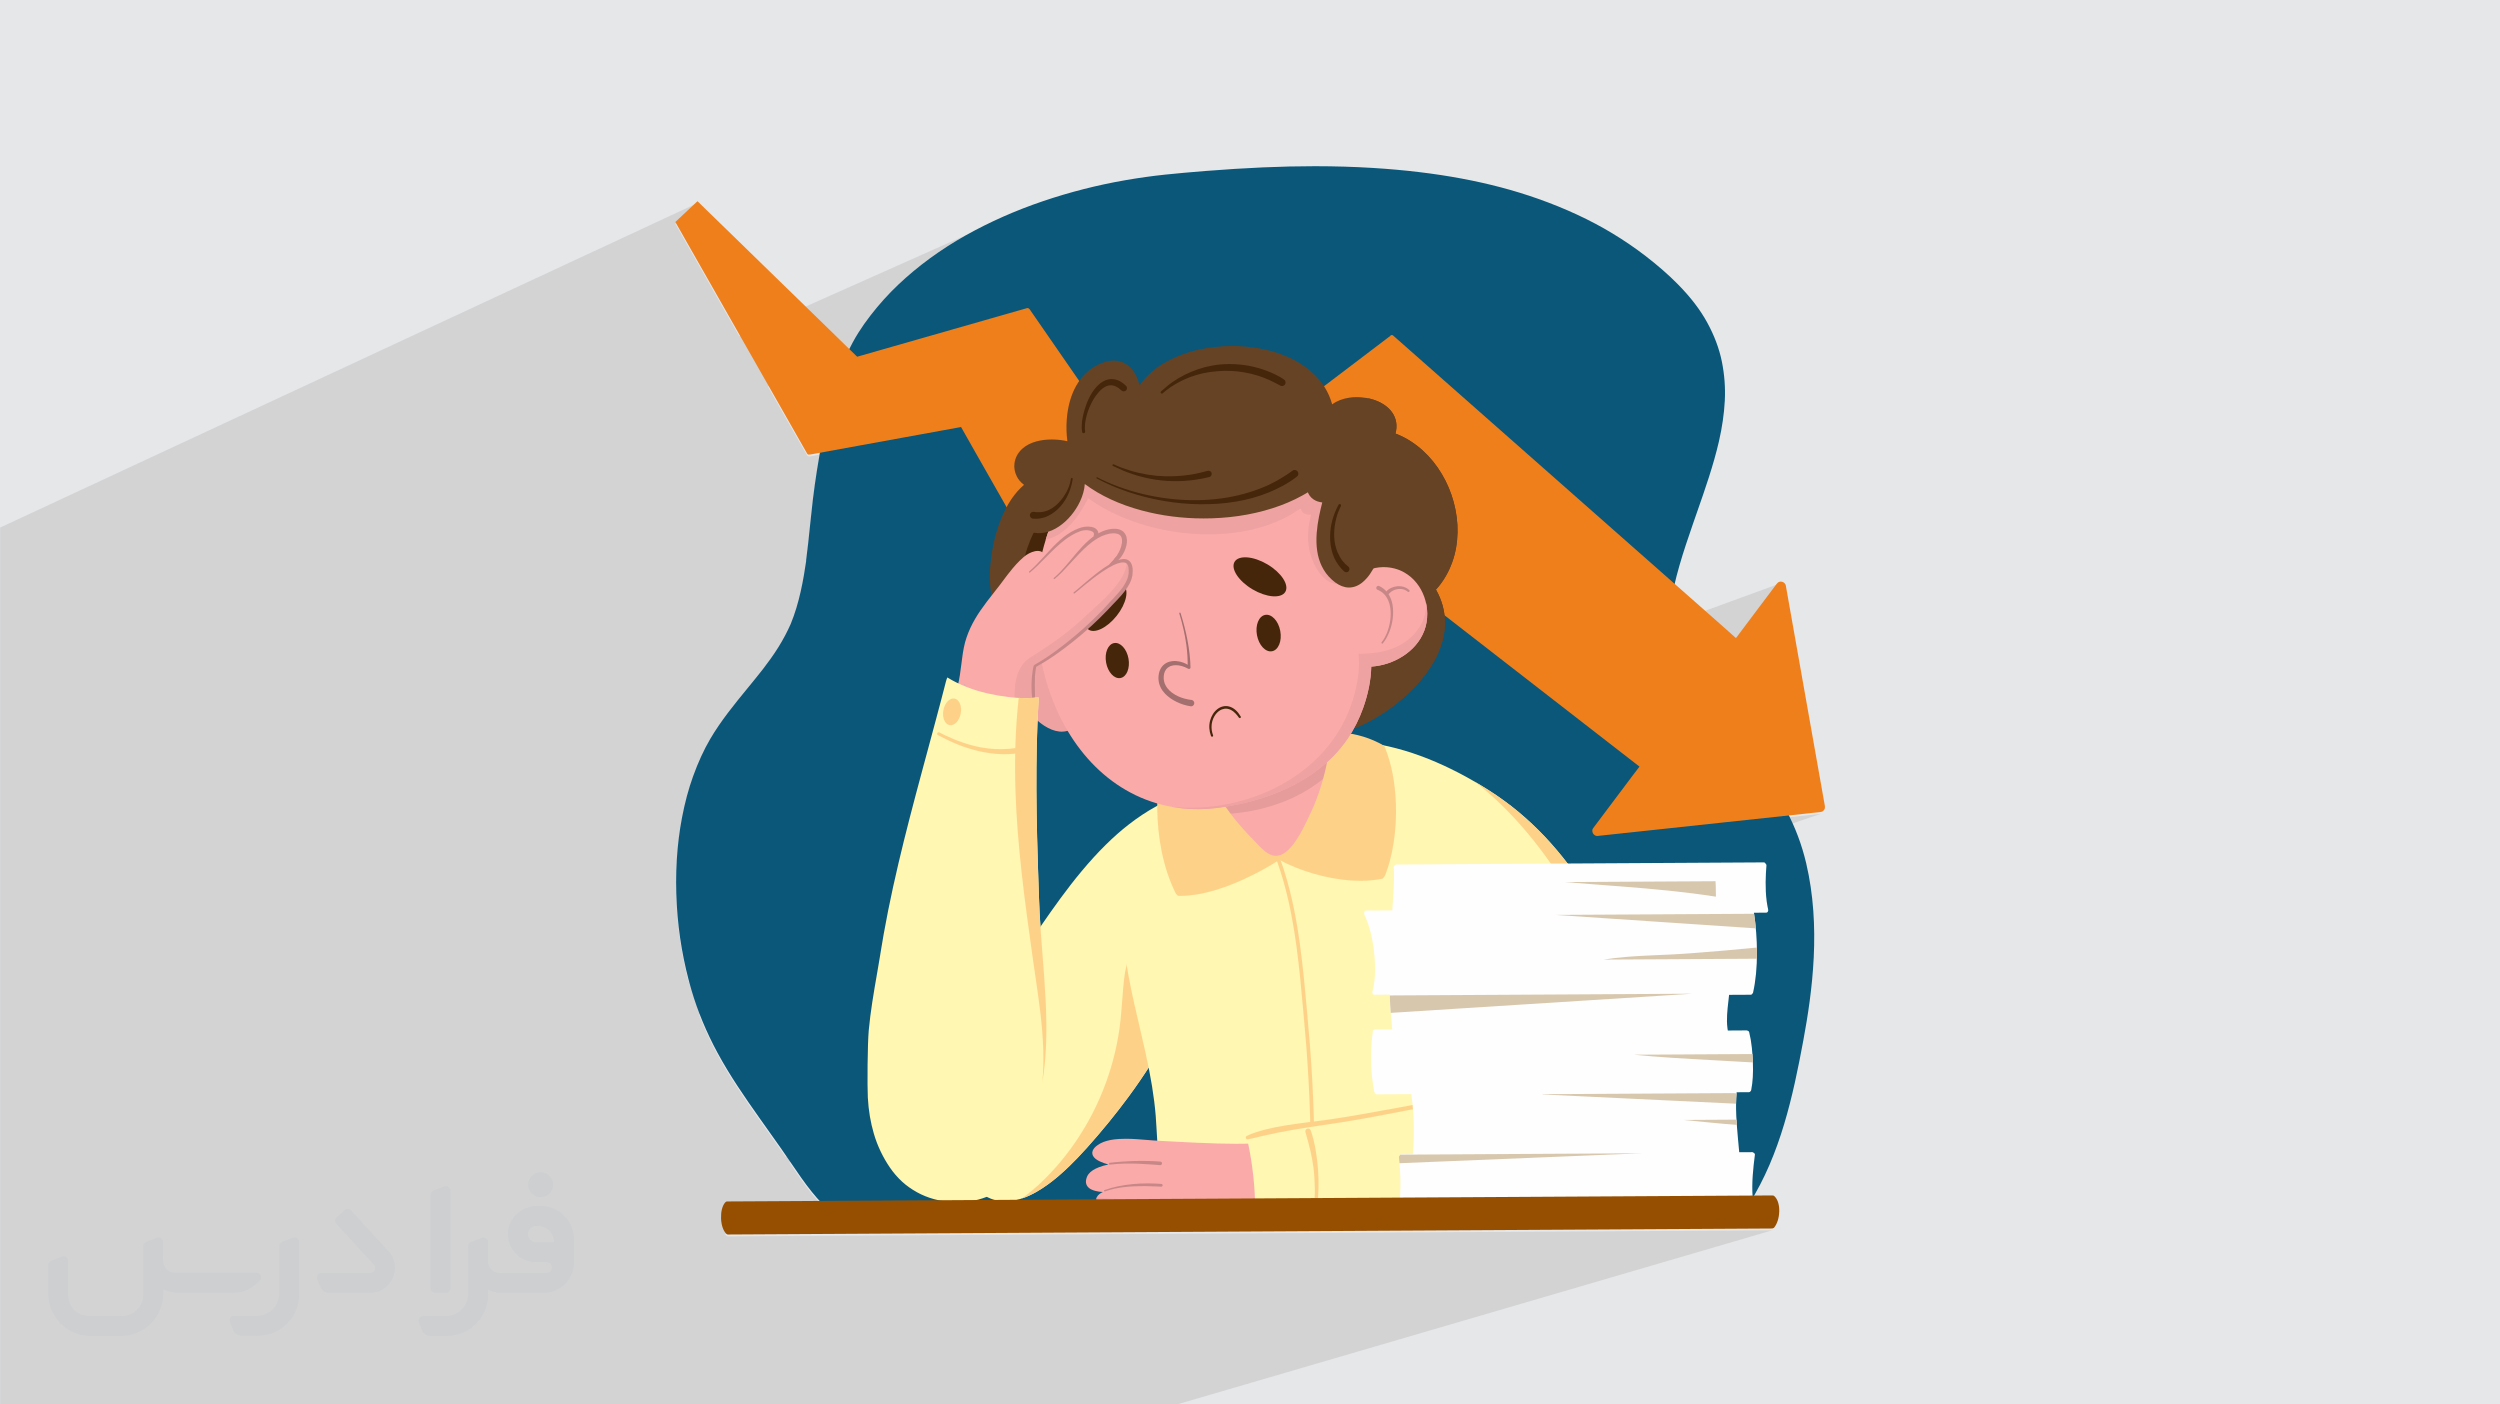<?xml version="1.0" encoding="UTF-8"?>
<!DOCTYPE svg PUBLIC "-//W3C//DTD SVG 1.0//EN" "http://www.w3.org/TR/2001/REC-SVG-20010904/DTD/svg10.dtd">
<!-- Creator: CorelDRAW -->
<svg xmlns="http://www.w3.org/2000/svg" xml:space="preserve" width="94.192mm" height="52.917mm" version="1.0" style="shape-rendering:geometricPrecision; text-rendering:geometricPrecision; image-rendering:optimizeQuality; fill-rule:evenodd; clip-rule:evenodd"
viewBox="0 0 9418.1 5291.06"
 xmlns:xlink="http://www.w3.org/1999/xlink"
 xmlns:xodm="http://www.corel.com/coreldraw/odm/2003">
 <defs>
  <style type="text/css">
   <![CDATA[
    .fil19 {fill:#FEFEFE;fill-rule:nonzero}
    .fil8 {fill:#FFF7B2;fill-rule:nonzero}
    .fil10 {fill:#FDD288;fill-rule:nonzero}
    .fil4 {fill:#EF7F1A;fill-rule:nonzero}
    .fil3 {fill:#0A577A;fill-rule:nonzero}
    .fil7 {fill:#2C3471;fill-rule:nonzero}
    .fil17 {fill:#42B9E5;fill-rule:nonzero}
    .fil6 {fill:#45260A;fill-rule:nonzero}
    .fil5 {fill:#664324;fill-rule:nonzero}
    .fil21 {fill:#964F00;fill-rule:nonzero}
    .fil16 {fill:#A36F6F;fill-rule:nonzero}
    .fil15 {fill:#C78787;fill-rule:nonzero}
    .fil20 {fill:#D7C7AC;fill-rule:nonzero}
    .fil13 {fill:#E69C9B;fill-rule:nonzero}
    .fil18 {fill:#E7F1F4;fill-rule:nonzero}
    .fil14 {fill:#EEA2A1;fill-rule:nonzero}
    .fil9 {fill:#F3F3F3;fill-rule:nonzero}
    .fil12 {fill:#FAAAA9;fill-rule:nonzero}
    .fil11 {fill:#FEFEFE;fill-rule:nonzero}
    .fil1 {fill:#373435;fill-rule:nonzero;fill-opacity:0.031}
    .fil2 {fill:#2B2A29;fill-opacity:0.102}
    .fil0 {fill:#E6E7E8}
   ]]>
  </style>
 </defs>
 <g id="Layer_x0020_1">
  <polygon class="fil0" points="-0,0 9418.1,0 9418.1,5291.06 -0,5291.06 "/>
  <g id="_1775265591024">
   <path class="fil1" d="M1126.97 4679.13l0 197.31c0,20.44 -3.75,40.88 -11.68,59.64 -7.93,18.77 -19.19,36.3 -33.79,50.47 -14.6,14.6 -31.7,25.86 -50.47,33.79 -18.77,7.93 -39.21,11.68 -59.64,11.68l-60.9 0c-7.09,0 -14.18,-2.08 -20.02,-6.26 -5.84,-4.17 -10.43,-9.59 -12.94,-16.27l-11.26 -29.2c-0.83,-2.5 -1.25,-5.42 -1.25,-8.34 0,-2.92 1.25,-5.43 2.92,-7.93 1.67,-2.5 3.75,-4.17 6.26,-5.42 2.5,-1.25 5.42,-2.09 7.92,-1.67l86.35 0c22.11,0 42.97,-8.76 58.81,-24.61 15.43,-15.44 24.19,-36.71 24.19,-58.81l0 -179.37c0,-3.34 1.26,-6.67 3.34,-9.59 2.09,-2.92 5.01,-5.01 7.93,-6.26l40.88 -15.85c2.5,-0.84 5.42,-1.25 8.34,-0.84 2.92,0.42 5.43,1.26 7.51,2.92 2.09,1.67 4.18,3.76 5.43,6.26 1.25,2.92 2.08,5.84 2.08,8.34z"/>
   <path class="fil1" d="M2036.73 4543.16l-15.02 0c-59.65,0 -109.29,48.79 -108.46,108.03 0.42,27.54 12.1,54.23 31.71,73.42 19.6,19.6 46.29,30.45 74.24,30.45l39.63 0c5.43,0 10.43,2.08 14.19,5.84 3.75,3.75 5.84,8.76 5.84,14.18 0,5.43 -2.09,10.43 -5.84,14.19 -3.76,3.75 -8.76,5.84 -14.19,5.84l-179.36 0c-10.85,0 -20.86,-4.59 -28.37,-12.1 -7.51,-7.51 -11.68,-17.94 -12.1,-28.37l0 -75.08c0,-2.92 -0.83,-5.42 -2.08,-7.93 -1.25,-2.5 -3.34,-4.58 -5.43,-6.25 -2.08,-1.67 -5,-2.51 -7.51,-2.92 -2.92,-0.42 -5.42,0 -8.34,0.83l-41.3 15.85c-2.92,1.25 -5.84,3.34 -7.93,6.26 -2.08,2.92 -2.92,6.26 -2.92,9.59l0 179.37c0,22.11 -8.76,43.39 -24.19,58.81 -15.44,15.44 -36.71,24.61 -58.81,24.61l-86.76 0.01c-2.92,0 -5.43,0.83 -7.93,2.08 -2.5,1.25 -4.59,3.34 -6.26,5.43 -1.66,2.5 -2.5,5 -2.92,7.51 -0.41,2.92 0,5.42 1.26,8.34l11.26 29.2c2.5,6.68 7.09,12.52 12.93,16.69 5.84,4.17 12.93,6.26 20.03,5.84l60.89 0c41.3,0 80.92,-16.27 110.13,-45.88 29.2,-29.2 45.87,-68.83 45.87,-110.13l0 -18.35c15.86,7.92 33.38,12.1 50.89,12.1l157.25 0c30.46,0 60.07,-12.1 81.76,-33.79 21.69,-21.7 33.79,-50.89 33.79,-81.76l0 -85.93c0,-33.37 -13.35,-65.48 -36.71,-89.26 -23.78,-23.78 -55.89,-36.71 -89.26,-36.71zm50.46 136.39l-66.73 0c-7.93,0 -15.44,-2.5 -21.28,-7.92 -5.84,-5.43 -9.6,-12.52 -10.43,-20.45 0,-4.17 0.42,-8.76 2.08,-12.93 1.67,-4.17 3.76,-7.92 6.68,-10.84 5.84,-5.43 13.77,-8.77 21.69,-8.77l7.1 0c16.27,0 31.7,6.26 42.96,17.94 11.68,11.27 17.94,26.7 17.94,42.97z"/>
   <path class="fil1" d="M1696.77 4485.18l0 367.91c0,2.08 -0.42,4.58 -1.25,6.67 -0.84,2.09 -2.09,4.17 -3.76,5.84 -1.67,1.67 -3.34,2.92 -5.42,3.75 -2.09,0.84 -4.17,1.26 -6.68,1.26l-40.88 0c-2.08,0 -4.59,-0.42 -6.67,-1.26 -2.09,-0.83 -4.17,-2.08 -5.43,-3.75 -1.66,-1.67 -2.92,-3.75 -3.75,-5.84 -0.83,-2.09 -1.25,-4.59 -1.25,-6.67l0 -352.06c0,-3.33 0.83,-6.67 2.92,-9.59 2.08,-2.92 4.59,-5.01 7.92,-6.26l40.89 -15.85c2.5,-0.84 5.42,-1.25 8.34,-1.25 2.92,0.41 5.42,1.25 7.51,2.92 2.5,1.66 4.17,3.75 5.42,6.25 1.25,2.09 2.09,5.01 2.09,7.93z"/>
   <path class="fil1" d="M1393.51 4870.6l-153.91 0c-7.09,0 -14.19,-2.09 -20.03,-6.26 -5.84,-4.17 -10.43,-10.01 -13.35,-16.69l-11.26 -28.78c-0.83,-2.51 -1.25,-5.43 -0.83,-8.35 0.41,-2.92 1.25,-5.42 2.92,-7.92 1.66,-2.51 3.75,-4.17 6.25,-5.43 2.51,-1.25 5.43,-2.08 7.93,-2.08l184.37 0c3.34,0 6.67,-1.25 9.59,-2.92 2.93,-2.09 5.01,-4.59 6.68,-7.93 1.25,-3.34 1.67,-6.67 1.25,-10.01 -0.42,-3.34 -2.08,-6.68 -4.17,-9.18l-141.82 -154.33c-2.92,-3.34 -4.59,-7.93 -4.59,-12.52 0,-4.59 2.09,-8.76 5.84,-12.1l29.62 -27.53c3.34,-2.92 7.93,-4.59 12.52,-4.59 4.59,0.42 8.76,2.09 12.1,5.84l140.56 153.08c55.48,59.65 12.52,157.68 -69.66,157.68z"/>
   <path class="fil1" d="M978.9 4824.72l-20.03 17.1c-20.86,17.94 -47.55,27.95 -75.08,27.95l-211.49 0c-19.6,0 -39.21,-4.17 -57.14,-12.51l0 16.27c0,20.85 -4.17,41.71 -12.1,60.89 -7.92,19.19 -19.6,36.71 -34.62,51.72 -14.6,14.6 -32.12,26.28 -51.72,34.63 -19.19,7.92 -40.05,12.09 -60.9,12.09l-114.71 0.01c-20.86,0 -41.72,-4.18 -60.9,-12.1 -19.19,-7.93 -36.71,-19.61 -51.72,-34.63 -14.6,-14.6 -26.28,-32.12 -34.62,-51.72 -7.93,-19.19 -12.1,-40.04 -12.1,-60.89l0 -108.04c0,-3.34 1.25,-6.67 2.92,-9.59 2.09,-2.92 4.59,-5.01 7.93,-6.26l40.88 -15.85c2.5,-0.84 5.42,-1.26 8.34,-0.84 2.92,0.42 5.43,1.25 7.51,2.92 2.09,1.67 4.17,3.76 5.43,6.26 1.25,2.5 2.08,5.01 2.08,7.93l0 128.89c0,20.86 8.35,40.88 22.95,55.48 14.6,14.6 34.62,22.94 55.47,22.94l125.97 0c20.86,0 40.47,-8.35 55.06,-22.95 14.6,-14.6 22.95,-34.62 22.95,-55.47l0 -184.37c0,-3.34 1.25,-6.68 2.92,-9.6 2.08,-2.92 4.58,-5 7.92,-6.25l40.88 -15.86c2.51,-0.83 5.43,-1.25 8.35,-0.83 2.92,0.42 5.42,1.25 7.92,2.92 2.51,1.67 4.18,3.75 5.43,6.26 1.25,2.5 2.08,5.42 2.08,7.92l0 70.5c0,11.68 4.59,23.36 12.94,31.7 8.34,8.35 19.6,13.35 31.7,13.35l307.84 0c3.34,0 7.1,0.84 9.6,2.92 2.92,2.09 5.01,5.01 6.26,7.93 1.25,3.34 1.25,6.67 0.41,10.43 0,3.75 -2.08,6.67 -4.58,8.76z"/>
   <path class="fil1" d="M2036.73 4510.2c25.86,0 47.13,-21.28 47.13,-47.13 0,-25.87 -21.28,-47.13 -47.13,-47.13 -25.87,0 -47.14,21.27 -47.14,47.13 0,25.86 21.28,47.13 47.14,47.13z"/>
  </g>
  <polygon class="fil2" points="0.53,2514.3 0.53,2507.55 0.53,2423.13 0.53,2359.71 0.53,2295.53 0.53,2266.28 0.53,2265.13 0.53,2200.92 0.53,2136.57 0.53,2105.75 0.53,2023.3 0.53,2011 0.53,1987.39 0.53,1987.38 2627.49,765 2627.46,765.02 2627.42,765.04 2627.41,765.05 2572.64,816.45 2544.15,843.15 2584.77,914.76 2600.02,941.56 2631.9,997.62 2663.8,1053.64 2664.38,1054.66 2678.97,1080.22 2710.93,1136.43 2742.59,1192.1 2784.87,1266.37 3778.98,823.22 3760.72,831.43 3742.58,839.83 3724.61,848.41 3706.82,857.17 3689.18,866.12 3671.74,875.24 3654.46,884.54 3637.36,894.01 3619.85,904.02 3602.55,914.26 3585.47,924.71 3568.59,935.37 3551.94,946.26 3535.5,957.35 3519.29,968.65 3503.31,980.15 3487.56,991.86 3472.04,1003.77 3456.76,1015.88 3441.72,1028.17 3426.93,1040.67 3412.39,1053.36 3398.1,1066.23 3384.07,1079.29 3377.18,1085.89 3370.32,1092.58 3363.51,1099.36 3356.75,1106.22 3350.04,1113.15 3343.38,1120.18 3336.78,1127.28 3330.24,1134.46 3323.75,1141.72 3317.33,1149.05 3310.96,1156.46 3304.63,1163.93 3298.38,1171.48 3292.19,1179.1 3286.07,1186.78 3280.01,1194.53 3273.53,1202.99 3267.27,1211.34 3261.24,1219.6 3255.41,1227.77 3249.78,1235.87 3244.35,1243.91 3239.1,1251.92 3234.01,1259.89 3229.62,1266.93 3225.27,1274.16 3220.93,1281.58 3216.62,1289.21 3212.33,1297.05 3208.04,1305.12 3203.76,1313.42 3199.49,1321.96 2892.91,1456.15 2897.5,1464.21 2918.16,1500.55 2956.38,1567.69 2990.13,1626.94 3023.3,1685.26 3028.6,1694.55 3040.82,1716.02 3041.35,1716.83 3041.98,1717.55 3042.7,1718.18 3043.5,1718.71 3044.37,1719.13 3045.29,1719.44 3046.27,1719.63 3047.26,1719.69 3047.68,1719.68 3048.09,1719.64 3048.49,1719.59 3048.89,1719.51 3049.28,1719.4 3049.61,1719.3 3050.42,1718.95 3050.48,1718.99 3050.57,1719.03 3050.68,1719.06 3050.81,1719.09 3050.97,1719.11 3051.14,1719.13 3051.33,1719.14 3051.54,1719.14 3051.79,1719.14 3052.04,1719.13 3052.29,1719.11 3052.54,1719.09 3052.8,1719.07 3053.05,1719.03 3053.29,1719 3053.54,1718.96 3055.75,1718.55 3057.96,1718.14 3060.18,1717.74 3062.4,1717.33 3064.62,1716.93 3066.82,1716.54 3069.04,1716.15 3071.26,1715.74 3088.41,1712.61 3086.75,1722.44 3085.07,1732.5 3083.37,1742.78 3081.66,1753.28 3079.95,1763.97 3078.23,1774.84 3076.51,1785.87 3074.81,1797.05 3073.11,1808.36 3071.44,1819.79 3069.79,1831.31 3068.18,1842.92 3066.59,1854.6 3065.06,1866.34 3063.56,1878.11 3062.12,1889.91 3060.75,1901.47 3059.44,1913.06 3058.13,1924.68 3056.87,1936.3 3055.63,1947.91 3054.42,1959.47 3053.22,1970.98 3052.03,1982.41 3051.37,1988.79 3051.26,1989.86 3050.48,1997.48 3049.68,2005.21 3048.87,2013.06 3048.05,2021 3047.21,2029.03 3046.36,2037.15 3045.47,2045.33 3044.56,2053.58 3043.64,2061.86 3042.7,2070.2 3041.73,2078.57 3040.74,2086.96 3039.73,2095.35 3038.67,2103.76 3037.59,2112.16 3036.94,2117.09 3037.55,2116.84 3035.45,2131.02 3033.23,2145.46 3030.85,2160.12 3028.33,2174.98 3025.62,2189.99 3022.72,2205.15 3019.61,2220.41 3016.26,2235.74 3012.67,2251.12 3008.8,2266.49 3004.64,2281.85 3000.19,2297.16 2995.39,2312.39 2990.26,2327.51 2984.76,2342.48 2978.89,2357.27 2974.02,2368.12 2968.91,2378.94 2963.55,2389.76 2957.94,2400.58 2952.06,2411.45 2945.91,2422.36 2939.48,2433.34 2932.75,2444.4 2925.39,2456.01 2917.89,2467.38 2910.33,2478.44 2902.79,2489.13 2895.37,2499.4 2888.15,2509.17 2881.24,2518.38 2874.69,2526.97 2867.89,2535.64 2861.02,2544.32 2854.09,2552.97 2847.15,2561.6 2840.2,2570.19 2833.25,2578.74 2826.32,2587.23 2819.44,2595.66 2817.64,2597.87 2815.8,2600.07 2806.54,2611.38 2797.26,2622.74 2787.98,2634.17 2778.71,2645.67 2769.47,2657.24 2760.28,2668.89 2751.17,2680.63 2742.15,2692.47 2733.21,2704.4 2724.41,2716.44 2715.76,2728.59 2707.26,2740.87 2698.94,2753.28 2690.82,2765.83 2682.91,2778.51 2675.23,2791.34 2670.79,2799.04 2666.41,2806.86 2662.09,2814.82 2657.84,2822.9 2653.64,2831.13 2649.52,2839.49 2645.43,2847.99 2641.4,2856.65 2637.42,2865.45 2633.5,2874.41 2629.63,2883.53 2625.8,2892.8 2622.01,2902.25 2618.28,2911.87 2614.59,2921.66 2610.93,2931.63 2607.79,2940.48 2604.72,2949.43 2601.74,2958.47 2598.82,2967.61 2595.98,2976.85 2593.21,2986.22 2590.51,2995.68 2587.89,3005.27 2585.33,3014.99 2582.84,3024.83 2580.42,3034.8 2578.06,3044.91 2575.77,3055.16 2573.54,3065.56 2571.37,3076.08 2569.27,3086.77 2567.46,3096.45 2565.72,3106.19 2564.06,3115.96 2562.48,3125.78 2560.97,3135.64 2559.54,3145.55 2558.19,3155.49 2556.93,3165.48 2555.72,3175.52 2554.6,3185.59 2553.56,3195.71 2552.6,3205.86 2551.71,3216.06 2550.9,3226.29 2550.18,3236.56 2549.52,3246.86 2548.94,3257.22 2548.44,3267.59 2548.02,3278.01 2547.68,3288.46 2547.41,3298.95 2547.22,3309.48 2547.11,3320.03 2547.08,3330.62 2547.13,3341.24 2547.25,3351.89 2547.45,3362.58 2547.73,3373.3 2548.09,3384.05 2548.52,3394.83 2549.04,3405.63 2549.63,3416.47 2550.27,3426.67 2550.96,3436.87 2551.73,3447.06 2552.58,3457.24 2553.49,3467.42 2554.48,3477.59 2555.54,3487.74 2556.67,3497.89 2557.87,3508.03 2559.14,3518.14 2560.48,3528.26 2561.9,3538.36 2563.39,3548.45 2564.94,3558.52 2566.57,3568.58 2568.26,3578.62 2570.04,3588.65 2571.87,3598.67 2573.78,3608.66 2575.76,3618.64 2577.8,3628.6 2579.92,3638.55 2582.11,3648.48 2584.37,3658.39 2586.7,3668.28 2589.1,3678.15 2591.56,3687.98 2594.1,3697.81 2594.67,3699.97 6702.32,2199.13 6700.64,2199.86 6699.1,2200.75 6697.68,2201.78 6696.32,2202.95 6695.03,2204.26 6693.78,2205.71 6692.52,2207.28 6616.09,2308.99 6539.69,2410.7 2632.94,3820.21 2634.98,3825.63 2640.77,3840.4 2646.79,3855.16 2653.02,3869.89 2659.47,3884.61 2666.13,3899.31 2673.01,3913.98 2680.11,3928.62 2687.41,3943.23 2694.93,3957.79 2702.66,3972.32 2711.54,3988.54 2720.65,4004.67 2729.96,4020.66 2739.45,4036.55 2749.09,4052.31 2758.89,4067.97 2768.8,4083.51 2778.82,4098.94 2788.93,4114.25 2799.1,4129.43 2809.33,4144.49 2819.59,4159.44 2829.86,4174.26 2840.12,4188.95 2850.36,4203.53 2860.56,4217.97 2864.68,4223.78 2868.79,4229.6 2872.92,4235.41 2877.04,4241.22 2881.18,4247.03 2885.31,4252.85 2889.44,4258.66 2893.58,4264.48 2898.73,4271.8 2900.31,4273.99 2905.88,4281.81 2911.44,4289.63 2917,4297.46 2922.56,4305.3 2928.11,4313.13 2933.65,4320.98 2939.17,4328.85 2944.68,4336.71 2948.95,4342.85 2953.2,4348.99 2957.44,4355.15 2959.8,4358.56 6739.16,3078.85 6793.21,3073.06 6826.2,3069.48 6856.05,3066.3 6857.98,3066.05 6859.83,3065.72 6861.6,3065.31 6863.29,3064.77 2973.53,4378.62 2974.31,4379.78 2978.5,4385.95 2983.87,4393.84 2989.04,4401.44 2994.06,4408.77 2998.96,4415.91 3003.77,4422.89 3008.53,4429.75 3013.28,4436.54 3018.03,4443.3 3027.2,4456.12 3036.17,4468.34 3044.98,4480 3053.65,4491.12 3062.22,4501.76 3070.7,4511.95 3079.14,4521.71 3087.56,4531.1 2731.29,4649.15 2732.45,4650.71 2734.7,4653.31 2737.08,4655.68 2737.6,4656.11 2738.16,4656.49 2738.74,4656.82 2739.35,4657.09 2739.98,4657.3 2740.62,4657.45 2741.28,4657.55 2741.96,4657.58 2743.61,4657.6 3373.76,4653.96 3997.87,4650.35 4695.11,4646.36 5396.45,4642.31 6007.37,4638.79 6621.89,4635.25 6675.47,4634.92 6679.47,4633.75 6680.09,4633.65 6680.68,4633.49 6675.83,4634.91 6676.05,4634.9 6676.56,4634.84 6677.07,4634.75 6677.58,4634.62 4434.15,5290.83 4433.46,5290.83 4433.22,5290.83 4433.15,5290.83 4384.24,5290.83 3822.15,5290.83 3262.94,5290.83 2620.48,5290.83 1981.18,5290.83 1408.58,5290.83 830,5290.83 828.4,5290.83 818.48,5290.83 794.65,5290.83 732.54,5290.83 635.32,5290.83 542.99,5290.83 488.68,5290.83 483.5,5290.83 481.54,5290.83 477.07,5290.83 297.08,5290.83 272.8,5290.83 270.63,5290.83 254.21,5290.83 236.21,5290.83 206.52,5290.83 134.43,5290.83 0.53,5290.83 0.53,5266.15 0.53,5263.69 0.53,5255.5 0.53,5203.28 0.53,4930.9 0.53,4769.96 0.53,4710.58 0.53,4684.86 0.53,4679.8 0.53,4374.07 0.53,4080.11 0.53,3953.5 0.53,3848.89 0.53,3726.17 0.53,3724.85 0.53,3723.5 0.53,3681.46 0.53,3628.09 0.53,3566.48 0.53,3374.98 0.53,3372.04 0.53,3263.19 0.53,3262.28 0.53,3256.8 0.53,3177.62 0.53,3028.66 0.53,3024.91 0.53,3021.03 0.53,3020.42 0.53,3019.84 0.53,3019.82 0.53,3019.28 0.53,3013.52 0.53,2989.56 0.53,2979.18 0.53,2913.98 0.53,2847.58 0.53,2772.16 0.53,2731.26 0.53,2722.18 0.53,2693.25 0.53,2680.31 0.53,2640.11 0.53,2578.56 0.53,2558.53 "/>
  <path class="fil3" d="M4953 626.11c-124.85,0 -259.94,5.91 -412.98,18.1 -57.36,4.57 -106.47,9.01 -150.16,13.57 -48.1,5 -98.95,12.13 -151.1,21.18 -104.19,18.1 -207.93,44.49 -308.34,78.48 -103.76,35.08 -202.36,78.7 -293.05,129.68 -93.91,52.81 -179.14,115.15 -253.29,185.28 -36.93,34.98 -71.93,73.74 -104.06,115.24 -17.6,22.75 -32.66,44.13 -46,65.36 -15.02,23.71 -29.44,50.54 -44.08,82.07 -52,111.57 -77.3,231.07 -96.88,343.59 -9.71,56.06 -22.01,129.97 -30.94,204.36 -3.7,30.76 -6.94,62.14 -10.09,92.5l-0.66 6.38 -0.11 1.07c-4.13,40.32 -8.8,86.02 -14.77,130.7 0.66,-1.2 0.88,-2.49 1.06,-3.71 -10.93,74.88 -26.28,162.05 -58.65,240.43 -12.71,28.98 -27.8,57.47 -46.14,87.13 -19.34,31.23 -41.19,60.53 -58.06,82.56 -18.06,23.16 -36.96,46.3 -55.24,68.69l-1.8 2.21 -1.84 2.2c-49.3,60.19 -100.28,122.44 -140.57,191.27 -23.87,40.76 -44.9,86.64 -64.3,140.29 -16.96,46.96 -30.6,97.71 -41.66,155.14 -19.76,103.05 -26.37,213.97 -19.64,329.69 6.32,108.9 24.93,216.71 55.3,320.43 23.08,78.83 55.95,158.04 97.72,235.42 46.8,86.81 103.67,168.95 157.9,245.64 10.97,15.51 21.98,31.01 33.03,46.51l5.15 7.32 1.58 2.19c14.84,20.85 29.7,41.72 44.37,62.72 11.4,16.35 22.64,32.79 33.83,49.23 14.6,21.47 26.79,39.34 39.53,57.35 28.07,39.75 53.04,70.75 78.63,97.54 15.03,15.73 31,30.18 47.48,42.95 209.53,-1.42 418.92,-2.81 628.29,-4.21l13.48 -0.09 13.83 -0.07 823.94 -5.56 823.95 -5.52 382.19 -2.58 382.19 -2.58 376.37 -2.53c3.15,-4.42 4.52,-8.63 4.37,-13.26 -0.11,-2.78 -0.73,-5.47 -1.83,-7.96 116.19,-184.85 163.68,-403.56 202.38,-611.71 34.6,-186.23 67.1,-430.57 10.93,-669.05 -16.29,-69.21 -41.34,-135.81 -74.42,-197.96 -34.3,-64.43 -80.84,-121.87 -117.56,-164.69 -36.82,-42.85 -76.41,-83.23 -114.72,-122.3l-6.72 -6.87c-40.49,-41.42 -76.66,-79.06 -109.3,-120.75 -27.43,-36.13 -48.34,-71.13 -63.95,-107.02 -12.9,-31.84 -22.05,-65.89 -27.17,-101.2 -5.38,-44.45 -4.78,-91.5 1.84,-143.81 14.94,-104.99 47.89,-205.09 86.22,-315.68 4.93,-14.22 9.9,-28.49 14.88,-42.71 30.26,-86.47 61.55,-175.87 82.44,-266.64 11.94,-52.2 19.31,-103.18 21.9,-151.48 2.66,-49.34 -1.11,-99.64 -11.22,-149.48 -9.98,-48.65 -28.61,-98.05 -55.37,-146.78 -26.44,-48.18 -62.52,-95.17 -110.29,-143.62 -34.44,-34.95 -73.65,-69.3 -119.88,-105.04 -40.32,-31.12 -83.21,-60.42 -127.49,-87.11 -82.41,-49.8 -176.57,-93.53 -279.85,-129.98 -178.47,-63.09 -381.57,-101.01 -620.86,-115.93 -69.8,-4.36 -143.72,-6.58 -219.72,-6.61z"/>
  <path class="fil4" d="M2627.52 758.1c-0.01,0 -0.08,0.03 -0.1,0.05l-54.77 51.39 -28.49 26.7 40.62 71.61 15.25 26.81 31.89 56.05 31.9 56.02 0.58 1.02 14.59 25.56 31.97 56.21 31.66 55.66 67.87 119.22 67.84 119.17 19.2 33.73 20.66 36.35 38.22 67.14 33.76 59.24 33.17 58.32 5.3 9.29 12.22 21.47c1.27,2.27 3.73,3.67 6.44,3.67 1.13,0 2.16,-0.24 3.16,-0.74 0.12,0.12 0.55,0.19 1.12,0.19 0.67,0 1.34,-0.07 2,-0.18 5.89,-1.1 11.82,-2.16 17.73,-3.22l170.27 -31.05 167.92 -30.61 140.57 -25.6 66.67 -12.15 1.79 -0.33c0.67,-0.07 1.28,-0.28 1.89,-0.67l55.57 98.23 87.91 154.43 10.61 18.62 10.68 18.76 4.09 7.13 6.66 11.74 6.48 11.37c44.64,78.37 89.26,156.7 133.83,235.07l88.79 155.89 88.02 154.58 11.41 20.04 11.42 20.04c1.44,2.55 4,4.15 6.69,4.15 1.68,0.21 2.38,0.29 3.03,0.29 1.2,0 2.3,-0.27 3.2,-0.74l5.99 -2.9 8.34 -3.99 15.5 -7.46 1.43 -0.65 2.12 -1.02c0.92,-0.48 1.61,-0.81 2.34,-1.14l22.05 -10.6 22.72 -10.9 50.54 -24.25 1.02 -0.48c64.98,-31.24 129.94,-62.42 194.95,-93.62l234.67 -112.67 74.08 -35.59 2.27 -1.1 136.91 -65.7 136.91 -65.76 23.4 -11.22 23.45 -11.27c-0.18,0.29 0.18,0.8 0.91,1.38l6.05 4.68 313.39 243.26 8.3 6.44 313.36 243.22 216.02 167.7 94.38 73.25 51.24 39.75 65.2 50.61 -26.53 34.76 -46.63 62.09 -101.8 135.56c-1.8,2.35 -2.78,5.4 -2.8,8.84 -0.05,3.53 0.9,7.24 2.57,10.18 2.61,4.78 8.88,9.87 15.33,9.87 0.4,0 0.84,0 1.26,-0.04 25.45,-2.74 50.94,-5.48 76.39,-8.19l18.18 -1.97 1.65 -0.14c1.33,-0.16 1.36,-0.16 1.36,-0.43l4.14 -0.2 4.69 -0.47 5.16 -0.55 33.84 -3.62 27.28 -2.93 301.33 -32.33 301.48 -32.3 33 -3.58 29.84 -3.18c5.29,-0.6 9.58,-1.73 13.37,-5.36 4.72,-4.67 6.5,-11.05 5.14,-18.49l-15.69 -88.61 -1.35 -7.5 -102.69 -579.42 -1.65 -9.29 -11.82 -66.68 -10.27 -57.95 -3.65 -20.7c-1.22,-6.88 -7.71,-12.1 -13.5,-13.68 -1.73,-0.46 -3.43,-0.7 -5.03,-0.7 -1.49,0 -3,0.19 -4.75,0.62 -5.16,1.36 -8.27,4.36 -11.64,8.74l-76.43 101.71 -76.39 101.7 -68.46 -60.94 -162.66 -143.45 -170.53 -150.42 -192.32 -169.64 -372.01 -328.17 -133.99 -118.2 -134.02 -118.23 -40.68 -35.88 -4.52 -4.02 -8.39 -7.39 -4.47 -3.91c-1.03,-0.85 -2.67,-1.38 -4.29,-1.38 -0.34,0 -0.7,0.04 -1.07,0.08 -2.07,0.33 -3.79,1.38 -4.97,3.03l-0.48 0.93 -3.7 2.64 -3.73 2.78 -90.44 68.66 -118.16 89.68 -189.14 143.59 -82.31 62.46 -282.07 214.12 -4.54 3.45 -10.64 8.11 -39.46 29.95 -9.76 7.39 -5.53 4.17 -2.6 2.02 -2.34 1.75 -89.17 -128.01 -49.88 -72.15 -83.37 -120.6 -83.38 -120.61 -2.74 -3.99 -183.33 -265.16 -2.41 -3.44 -2.38 -3.45 -6.58 -9.54 -6.66 -9.65 -3.36 -4.87c-0.77,-1.07 -1.55,-1.84 -2.41,-2.33 -1.39,-1.7 -3.46,-2.69 -5.64,-2.69 -0.62,0 -1.25,0.11 -1.93,0.3l-142.07 40.64 -142.1 40.67c-86.52,24.72 -173.01,49.44 -259.53,74.19l-6.73 1.95 -4.86 1.38c-28.31,8.08 -56.57,16.17 -84.84,24.29l-138.38 -135.01 -69.08 -67.28 -149.59 -145.54 -99.51 -96.92 -61.94 -60.25 -31.71 -30.87 -16.06 -15.62 -35.11 -34.23 -0.15 -0.07z"/>
  <path class="fil5" d="M4641.88 1303.41c-23.07,0 -46.57,1.42 -69.86,4.22 -67.41,8.13 -127.81,26.95 -179.52,55.91 -41.52,23.34 -76.04,53.91 -99.86,88.46 -0.98,-5.4 -2.24,-10.29 -3.67,-14.9 -3.05,-9.72 -7.12,-19.12 -12.08,-27.93 -9.71,-17.29 -23.19,-31.12 -38.98,-40.01 -8.02,-4.51 -16.86,-7.67 -26.26,-9.4 -5.36,-0.98 -10.9,-1.47 -16.44,-1.47 -4.59,0 -9.44,0.34 -14.39,1.03 -10.01,1.36 -20.41,4.27 -31.81,8.89 -9.53,3.88 -18.69,8.47 -27.25,13.64 -31.18,18.95 -56.96,48.36 -74.59,85.08 -15.62,32.47 -25.19,70.59 -28.44,113.32 -2.04,26.75 -1.26,54.33 2.32,81.97 -15.82,-3.69 -32.79,-5.82 -50.34,-6.43 -2.92,-0.11 -5.89,-0.15 -8.82,-0.15 -19.82,0 -38.8,2.34 -56.44,6.96 -21.94,5.73 -40.45,15.32 -55,28.51 -7.9,7.18 -14.74,16.1 -19.8,25.81 -2.23,4.21 -4.19,8.97 -5.82,14.17 -1.76,5.41 -2.64,11.05 -3.26,15.85 -1.91,15.21 1.03,31.43 8.49,46.93 5.95,12.33 15.52,23.62 27.68,32.69 -35.4,30.16 -63.83,72.47 -86.96,129.21 -10.38,25.52 -19.18,53.86 -26.16,84.23 -6.1,26.73 -10.59,55.05 -13.35,84.15 -1.26,13.67 -2.05,27.21 -2.34,40.24 -0.38,15.72 0.3,32.4 2.02,49.56 3.13,32 10.03,64.51 20.52,96.63 20.05,61.45 52.63,119.29 96.82,171.91 19.73,23.53 42.55,46.19 69.78,69.27 23.71,20.14 49.79,39.28 77.57,56.91 50.66,32.14 108.61,59.45 172.23,81.19 57.21,19.53 118.3,34.11 186.73,44.58 59.95,9.2 122.55,14.64 191.39,16.6 11.88,0.34 23.77,0.49 35.65,0.49 27.4,0 55.22,-0.76 82.14,-1.49 11.66,-0.32 23.31,-0.64 34.97,-0.9 15.27,-0.35 30.56,-0.6 45.86,-0.6 42.66,0 77.54,1.97 109.79,6.2 17.04,2.42 32.38,5.27 46.86,8.74 11.05,2.62 21.95,6.33 32.49,9.93 6.6,2.25 13.21,4.5 19.89,6.5 0.61,0.19 1.25,0.29 1.88,0.29 1.28,0 2.56,-0.38 3.68,-1.11 0.8,0.44 1.75,0.65 2.83,0.65 0.65,0 1.33,-0.07 2.04,-0.2 31.97,-5.22 59.96,-11.27 85.61,-18.46 23.71,-6.63 47.34,-15.04 70.27,-24.99 35.72,-15.53 71.72,-35.84 107.02,-60.34 36.92,-25.58 70.65,-54.2 100.28,-85.08 31.67,-32.98 57.53,-67.68 76.89,-103.18 10.01,-18.39 18.36,-37.47 24.84,-56.69 6.32,-18.89 10.66,-38.73 12.92,-58.97 4.47,-40.38 -1.58,-81.98 -17.54,-120.33 -4.19,-10.07 -9.21,-20.32 -14.92,-30.47 6.77,-7.02 13.37,-15.15 21.35,-26.24 5.34,-7.41 10.47,-15.37 15.69,-24.32 9.22,-15.78 17.36,-33.38 24.23,-52.31 12.48,-34.42 19.23,-72.1 20.08,-112.01 0.81,-37.37 -4.01,-75.78 -14.34,-114.2 -9.96,-37.12 -25.08,-72.88 -44.92,-106.29 -19.87,-33.48 -44,-63.21 -71.72,-88.41 -13.85,-12.63 -29,-24.27 -44.99,-34.61 -15.17,-9.84 -32.09,-18.69 -50.29,-26.31 -2.49,-1.06 -4.98,-2.04 -7.5,-3 3.93,-14.78 4.78,-29.06 2.59,-42.31 -1.3,-7.62 -3.24,-14.36 -5.94,-20.62 -2.81,-6.47 -6.33,-12.64 -10.43,-18.3 -15.61,-21.32 -40.9,-37.79 -73.11,-47.61 -12.98,-3.95 -26.99,-6.51 -42.85,-7.83 -5.21,-0.44 -10.49,-0.65 -15.69,-0.65 -9.34,0 -18.65,0.67 -27.67,2.01 -25.82,3.75 -47.8,12.3 -65.39,25.39 -6.32,-23.39 -16.17,-45.61 -29.12,-66.01 -14.81,-23.42 -34.11,-44.89 -57.31,-63.84 -43.8,-35.73 -99.5,-61.46 -165.56,-76.51 -30.56,-6.93 -63.12,-11.29 -96.82,-12.94 -9.02,-0.47 -18.39,-0.71 -27.84,-0.71l0 -0.01z"/>
  <path class="fil6" d="M4026.64 1880.65c-2.78,0.07 -5.56,0.29 -8.34,0.58 -3.94,0.55 -7.89,1.28 -11.77,2.34 -4.21,1.17 -8.3,2.56 -12.33,4.21 0.19,-0.07 0.37,-0.15 0.59,-0.23 -4.28,1.87 -8.49,3.92 -12.47,6.33 -3.99,2.42 -7.86,5.05 -11.6,7.91 -6.62,5.12 -12.83,10.78 -18.61,16.89 -5.44,5.77 -10.51,11.83 -15.41,18.08l-0.01 0.01c-0.01,0.01 -0.02,0.04 -0.03,0.04 -0.02,0.04 -0.04,0.06 -0.07,0.09 -0.04,0.07 -0.1,0.14 -0.17,0.21 0.01,-0.01 0.01,-0.01 0.01,-0.01 -0.01,0.01 -0.04,0.03 -0.05,0.05 0.01,0 0.01,0 0.01,0 0,-0.01 0.01,-0.03 0.02,-0.04 0,0 0,0.03 -0.02,0.04 -10.48,13.81 -19.8,28.5 -28.39,43.57 -4.86,8.52 -9.58,17.11 -13.9,25.92 -4.2,8.52 -8.19,17.15 -11.89,25.94 0.08,-0.19 0.15,-0.38 0.23,-0.59 -8.23,19.71 -15.21,39.94 -20.7,60.55 -2.71,10.21 -5.12,20.52 -7.17,30.87 -2.02,10.35 -3.73,20.74 -5.16,31.16 0.03,-0.23 0.07,-0.4 0.11,-0.63 -3.48,26.15 -5.05,52.56 -4.72,78.92 0.29,26.63 2.34,53.13 5.81,79.5 0,-0.08 0,-0.14 0,-0.21 -0.01,-0.07 -0.03,-0.16 -0.04,-0.23 0.02,0.09 0.03,0.16 0.04,0.23 10.99,81.06 35.43,159.72 67.1,234.98l-0.21 -0.54c1.09,2.6 2.21,5.19 3.33,7.79 23.18,19.4 48.28,37.71 74.71,54.44 50.75,32.23 108.72,59.54 172.23,81.26 17.45,5.95 35.23,11.42 53.47,16.48 -7.12,-126.65 -16.72,-253.18 -33.62,-378.92 0.04,0.19 0.08,0.41 0.12,0.63 -0.85,-6.19 -1.69,-12.33 -2.57,-18.47 -10.71,-76.25 -24.2,-152.17 -41.87,-227.13 -2.89,-12.22 -5.89,-24.43 -8.78,-36.65 -2.34,-9.94 -4.68,-19.89 -7.24,-29.76 -5.6,-21.8 -11.99,-43.37 -20.7,-64.1l0.22 0.54c-6.11,-14.37 -13.35,-28.34 -22.86,-40.85l0.04 0.04c-0.04,-0.03 -0.07,-0.09 -0.12,-0.13 0.03,0.03 0.06,0.06 0.09,0.09l-0.12 -0.11c-0.01,-0.03 -0.04,-0.07 -0.06,-0.1 -0.03,-0.04 -0.07,-0.1 -0.12,-0.15 0.01,0.01 0.03,0.02 0.05,0.04l-0.06 -0.07c0.01,0.01 0.01,0.03 0.01,0.03 -2.56,-3.26 -5.27,-6.45 -8.23,-9.4 -2.71,-2.71 -5.52,-5.2 -8.48,-7.58 -2.53,-1.94 -5.12,-3.72 -7.87,-5.3 -2.56,-1.46 -5.19,-2.78 -7.9,-3.95 0.19,0.07 0.37,0.19 0.55,0.26 -2.74,-1.14 -5.56,-2.12 -8.45,-2.85 -2.56,-0.66 -5.16,-1.14 -7.83,-1.54 0.23,0.04 0.44,0.07 0.63,0.1 -2.93,-0.37 -5.84,-0.58 -8.79,-0.58 -0.23,0.01 -0.46,0.01 -0.69,0.01l0 -0.01z"/>
  <polygon class="fil7" points="4083.88,1911.72 4083.9,1911.74 4083.85,1911.67 "/>
  <polygon class="fil7" points="5355.17,1928.13 5355.17,1928.11 "/>
  <polygon class="fil7" points="3936.7,1936.76 3936.7,1936.75 3936.72,1936.73 "/>
  <polygon class="fil7" points="3936.69,1936.77 3936.7,1936.76 "/>
  <polygon class="fil7" points="3936.62,1936.87 3936.67,1936.8 3936.69,1936.77 "/>
  <polygon class="fil7" points="3936.57,1936.93 3936.6,1936.89 3936.62,1936.88 "/>
  <path class="fil7" d="M3936.48 1937.04c0.04,-0.04 0.08,-0.07 0.09,-0.11 -0.03,0.03 -0.06,0.07 -0.09,0.11z"/>
  <path class="fil5" d="M5168.82 1525.33c5.41,11.96 9.4,24.54 11.89,37.45 2.52,13.31 3.88,26.88 3.69,40.45 -0.37,24.17 -4.72,48.85 -16.06,70.43 10.46,1.75 20.89,4.06 30.98,7.24 9.58,2.97 19.05,6.44 28.2,10.64 10.13,4.65 20.04,9.88 29.4,15.95 8.23,5.34 16.17,11.05 23.63,17.37 13.57,11.41 25.93,24.28 36.5,38.55 5.66,7.64 10.93,15.55 15.58,23.81 2.16,3.84 4.24,7.72 6.14,11.67 1.94,3.95 3.74,7.97 5.49,12.03 3.51,8.34 6.58,16.94 9,25.67 2.41,8.64 4.42,17.41 5.77,26.3 1.39,9.25 2.38,18.62 2.64,27.98 0.25,9.36 0.07,18.8 -0.81,28.13 -0.95,9.98 -2.34,19.93 -4.68,29.7 -2.2,9.25 -4.9,18.43 -8.38,27.32 -3.43,8.74 -7.27,17.37 -11.74,25.63 -4.28,8.01 -8.92,15.84 -13.93,23.41 -20.74,31.2 -46,58.95 -68.89,88.5 -8.38,10.93 -16.5,22.06 -23.75,33.72 -3.68,5.96 -7.27,12.03 -10.53,18.21 -3.33,6.33 -6.4,12.76 -9.25,19.32 0.07,-0.19 0.19,-0.38 0.26,-0.56 -2.42,5.78 -4.65,11.6 -6.55,17.56 -1.87,5.93 -3.58,11.85 -5.12,17.85 -2.75,11.01 -5.09,22.12 -7.39,33.21 -2.52,12.14 -5.01,24.32 -8.3,36.28 -2.93,10.57 -6.22,21.03 -10.09,31.27 -7.65,20.3 -16.76,40.01 -27.03,59.09 -10.17,18.99 -21.22,37.45 -32.63,55.66 -11.71,18.76 -23.81,37.3 -35.48,56.05 -9.17,14.78 -18.06,29.7 -26.55,44.83 -18.1,32.37 -34.6,65.57 -49.07,99.66l0.23 -0.55c-12.01,28.53 -22.72,57.59 -31.35,87.32 -4.39,15.14 -8.37,30.43 -11.67,45.86 -0.85,3.99 -1.66,8 -2.43,12.01 0.97,-0.15 1.91,-0.54 2.72,-1.08 0.7,0.48 1.69,0.74 2.75,0.74 0.65,0 1.35,-0.08 2.04,-0.19 31.6,-5.19 59.61,-11.22 85.68,-18.5 23.64,-6.59 47.28,-15 70.29,-25.02 35.66,-15.48 71.67,-35.81 107.01,-60.38 36.78,-25.41 70.53,-54 100.38,-85.05 31.78,-33.17 57.63,-67.91 76.86,-103.28 9.96,-18.14 18.29,-37.19 24.84,-56.67 6.36,-18.92 10.71,-38.77 12.98,-59.06 4.46,-40.41 -1.6,-82.03 -17.6,-120.39 -4.27,-10.28 -9.28,-20.53 -14.91,-30.47 6.58,-6.62 13.16,-14.71 21.35,-26.05 5.2,-7.2 10.32,-15.14 15.7,-24.39 9.17,-15.69 17.32,-33.28 24.21,-52.29 12.51,-34.45 19.3,-72.15 20.15,-112.09 0.84,-37.38 -4.03,-75.8 -14.41,-114.24 -9.93,-37.05 -25.02,-72.81 -44.91,-106.31 -19.93,-33.57 -44.07,-63.34 -71.74,-88.49 -13.9,-12.63 -29.05,-24.29 -45.05,-34.61 -15.11,-9.83 -32.04,-18.69 -50.28,-26.29 -2.48,-1.07 -4.98,-2.05 -7.5,-3.01 3.98,-14.58 4.9,-28.81 2.71,-42.16 -1.36,-7.72 -3.29,-14.48 -6,-20.7 -2.78,-6.48 -6.29,-12.65 -10.42,-18.32 -15.66,-21.4 -40.97,-37.85 -73.21,-47.65 -5.39,-1.64 -10.97,-3.05 -16.8,-4.23 6.21,7.67 11.37,16.19 15.46,25.19z"/>
  <path class="fil8" d="M4471.78 2988.69c-0.9,0 -1.88,0.19 -3.18,0.62 -22.21,7.05 -44.42,15.55 -66.01,25.25 -2.84,-0.57 -5.8,-0.97 -8.77,-1.29 -4.17,0 -7.59,2.84 -7.97,6.62 -0.08,0.83 -0.01,1.61 0.23,2.55 -9.19,4.15 -19.43,9.35 -31.23,15.78 -34.03,18.59 -68.4,41.33 -102.18,67.55 -58.41,45.29 -116.33,102.6 -177.05,175.17 -56.11,67.11 -106.83,138.7 -149.03,199.9 -28.62,41.43 -54.63,81.2 -79.53,121.6 -25.84,41.93 -50.59,85.09 -73.58,128.3 -48.44,91.04 -88.59,181.56 -119.33,269.05 -10.85,30.91 -20.33,62.78 -28.17,94.76 -9.22,37.43 -15.85,73.88 -19.67,108.34 -4.3,38.72 -4.86,75.76 -1.69,110.1 3.4,36.91 11.97,70.65 25.46,100.26 6.7,14.8 15.32,29.2 25.62,42.77 9.95,13.04 22.12,25.27 36.18,36.34 12.37,9.7 26.16,17.58 40.99,23.41 12.86,5.13 27.2,8.38 42.59,9.67 4.03,0.3 8.05,0.47 12.08,0.47 23.17,0 48.41,-5.28 75.04,-15.7 26.93,-10.42 54.1,-25.85 85.52,-48.56 25.25,-18.3 50.33,-39.62 78.92,-67.12 21,-20.18 42.23,-42.34 66.81,-69.73 55.99,-62.26 108.94,-127.13 157.37,-192.81 60.36,-81.91 113.21,-165.35 157.07,-247.98 22.86,-42.99 43.62,-87.09 61.69,-131.07 8.85,-21.52 17.28,-43.87 25.05,-66.42 4.98,-14.45 9.84,-28.9 14.67,-43.38 26.47,-79.52 43.45,-141.16 55.04,-199.85 7.5,-38.22 12.14,-73.39 14.19,-107.55 2.18,-36.57 0.9,-71.52 -3.85,-103.9 -5.04,-34.17 -14.65,-66 -28.56,-94.68 -6.89,-14.24 -15.47,-28.35 -25.5,-41.91 -9.48,-12.79 -20.65,-24.97 -34.14,-37.22 -13.48,-12.35 -27.35,-22.22 -41.21,-29.3 -6.63,-3.46 -13.46,-6.34 -20.27,-8.61 17.4,-6.69 33.92,-12.63 49.07,-17.48 1.89,-0.56 3.35,-2.53 3.91,-4.12 0.67,-1.76 0.62,-3.77 -0.15,-5.48 -0.81,-1.8 -2.32,-3.22 -4.15,-3.89 -0.88,-0.31 -1.6,-0.45 -2.3,-0.45z"/>
  <path class="fil9" d="M4505.78 3104.62c-14.52,16.67 -28.53,33.75 -41.98,51.27 -13.43,17.55 -26.3,35.47 -38.7,53.75 0.11,-0.19 0.22,-0.33 0.33,-0.52 -30.35,45.12 -57.59,92.34 -81.4,141.23 -11.96,24.5 -23.16,49.36 -33.43,74.56 -10.02,24.47 -19.27,49.22 -27.83,74.24 0.08,-0.23 0.14,-0.41 0.22,-0.59 -2.92,8.57 -5.75,17.18 -8.5,25.81 2.38,-4.8 4.86,-9.55 7.48,-14.22 5.3,-9.47 10.9,-18.79 16.86,-27.87 12.03,-18.32 25.08,-35.91 38.65,-53.13 14.02,-17.77 28.49,-35.22 42.72,-52.84 7.35,-9.14 14.7,-18.33 21.84,-27.69 5.56,-7.28 11.08,-14.59 16.56,-21.9 23.41,-31.17 46.7,-62.42 71.56,-92.45 12.76,-15.37 25.86,-30.5 39.62,-44.98 8.9,-9.41 18.05,-18.63 27.51,-27.51 -3.22,-8.48 -6.76,-16.72 -10.66,-24.71 -6.8,-14.2 -15.39,-28.31 -25.48,-42.03 -1.03,-1.42 -2.09,-2.81 -3.19,-4.2 -4.1,4.54 -8.15,9.11 -12.18,13.76z"/>
  <g id="_1775265608112">
   <path class="fil10" d="M4507.57 3220.95c-22.2,25.79 -43.08,52.62 -63.58,79.8 -9.99,13.24 -19.9,26.51 -29.93,39.75 -5.56,7.39 -11.15,14.74 -16.86,22.01 -5.59,7.1 -11.26,14.16 -16.96,21.18 -12.55,15.51 -25.27,30.87 -37.6,46.51 -11.75,14.85 -23.16,29.96 -33.83,45.53l0.21 -0.33c-10.15,14.99 -19.85,30.43 -28.09,46.58 -4.09,8.05 -8,16.2 -11.47,24.54 -2.46,5.79 -4.77,11.63 -6.94,17.51 -6.14,21.46 -11.73,43.07 -16.76,64.81 -2.64,11.36 -5.15,22.76 -7.52,34.17 -2.99,19.91 -5.22,39.93 -7.01,59.99 -2.26,25.71 -4.02,51.45 -6.04,77.16 -1.02,13.06 -2.07,26.12 -3.43,39.14 -1.21,11.49 -2.6,22.93 -4.21,34.38 -5.74,40.85 -13.93,81.37 -24.73,121.19 -10.63,39.28 -23.51,77.97 -38.76,115.68 -15.51,38.29 -33.21,75.7 -53.28,111.83 -19.79,35.55 -41.58,69.98 -65.53,102.86 -24.32,33.4 -50.6,65.32 -79.02,95.27 -14.31,15.06 -28.97,29.74 -44.36,43.67 -15.48,14 -31.46,27.5 -48.05,40.15 -4.84,3.7 -9.74,7.34 -14.67,10.91 4.45,-1.47 8.93,-3.1 13.46,-4.87 26.77,-10.32 53.97,-25.79 85.54,-48.56 25.34,-18.33 50.42,-39.65 78.98,-67.11 20.67,-19.89 41.92,-42.05 66.82,-69.73 55.98,-62.35 108.93,-127.23 157.35,-192.84 60.55,-82.2 113.41,-165.65 157.06,-248.05 22.82,-42.9 43.6,-87 61.7,-131.07 8.73,-21.03 17.15,-43.38 25.04,-66.41 4.98,-14.45 9.84,-28.9 14.67,-43.37 26.59,-79.8 43.6,-141.46 55.1,-199.97 7.54,-38.29 12.18,-73.46 14.2,-107.52 2.16,-36.53 0.88,-71.49 -3.84,-103.93 -3.4,-22.88 -8.82,-44.69 -16.22,-65.2 -18.13,17.16 -35.2,35.43 -51.47,54.35l0 0 0 0.01zm-198.75 254.78c-0.04,0.07 -0.08,0.11 -0.11,0.18 0.03,-0.07 0.07,-0.11 0.11,-0.18z"/>
  </g>
  <path class="fil8" d="M5045.38 2775.25c-3.63,0 -6.93,3.51 -6.93,7.34 0,3.92 3.06,7 7.29,7.34 9.85,0.64 19,1.55 27.2,2.7 18.02,2.56 35.71,6.22 52.58,10.86 15.23,4.14 30.69,9.47 47.26,16.31 -41.12,-9.37 -84.23,-14.47 -128.06,-15.36 -4.36,-0.08 -8.71,-0.11 -13.03,-0.11 -47.26,0 -97.38,5.25 -148.96,15.58 -96.05,19.35 -194.82,56.28 -310.83,116.26 -17.38,9 -34.61,18.33 -51.78,27.69 -18.43,10.06 -36.83,20.15 -55.14,30.43 -28.77,16.18 -52.34,29.97 -74.2,43.38l8.34 -9.66c4.44,-5.32 9.03,-10.8 13.75,-16.31l1.9 -2.17c1.42,-1.67 2.86,-3.32 4.32,-4.93 1.39,-1.58 2.29,-2.97 2.39,-5.06 0.08,-1.96 -0.59,-3.82 -1.88,-5.25 -1.28,-1.42 -3.17,-2.32 -5.03,-2.42 -0.86,0 -3.78,0.13 -5.31,1.9 -18.85,21.42 -36.27,43.29 -51.79,64.98 -1.83,1.15 -3,2.76 -3.45,4.75 -7.57,10.79 -14.61,21.38 -20.91,31.43 -20.75,32.9 -38.85,68.26 -53.8,105.12 -27.66,68.15 -43.78,143.86 -47.9,224.99 -3.74,74.33 2.68,155.83 19.64,249.14 12.02,65.88 27.84,133.37 41.8,192.91 7.25,31.01 14.74,63.11 21.76,94.78 21.24,95.92 33.32,170.26 39.18,241.05 1.13,14.52 2,29.11 2.81,43.7l1.35 22.43 1.42 23.73 0.12 1.83 0.13 2.13c1.81,30.05 3.71,61.12 5.13,91.93 3.64,76.85 3.72,135.9 0.26,191.5 -0.19,2.9 1.53,5.7 4.26,7.01 1.32,1.59 3.42,2.56 5.7,2.64 161,5.06 327.15,7.75 493.84,7.97l22.89 0c149.81,0 308.3,-2.02 471.05,-6l35.88 -0.91 8.9 -0.25c26.99,-0.7 53.92,-1.39 80.84,-1.79l2.02 -0.04 2.07 -0.04c39.11,-0.62 79.52,-1.24 119.2,-3.03l1.08 -5.07c0.5,-2.59 0.99,-5.14 1.54,-7.66l0.29 -1.65c13.08,-144.09 20.04,-252.36 22.56,-351.08 0.75,-29.02 1.1,-58.65 1.02,-88.11 -0.07,-25.37 -0.54,-50.78 -1.02,-76.2l-0.11 -5.86c-1.18,-58.7 -2.88,-111.37 -5.19,-161.01 -5.51,-118.43 -15.02,-224.47 -29.08,-324.19 -16.36,-115.56 -38.95,-218.96 -69.04,-316.12 -8.76,-28.4 -17.17,-52.88 -25.71,-74.86 -8.97,-22.98 -19.5,-46.49 -31.32,-69.89 -22.42,-44.31 -50.51,-87.51 -83.49,-128.42 -62.65,-77.52 -132.93,-133.58 -208.85,-166.67 -21.14,-9.17 -43.14,-16.66 -65.4,-22.25 -22.74,-5.75 -47.34,-9.58 -73.11,-11.37 -0.02,0 -0.42,-0.04 -0.42,-0.04z"/>
  <path class="fil9" d="M5311.9 2895.35c-3.76,14.89 -6.83,29.91 -9.36,45.04 -2.45,14.6 -4.57,29.23 -6.66,43.86 -2.19,15.54 -4.53,31.02 -6.62,46.51 0.01,0 0.01,-0.01 0.01,-0.01l0.03 -0.24c0,0.06 0,0.17 -0.03,0.24 0,0.01 -0.01,0.02 -0.01,0.04l0 0.15 0 -0.15c-6.67,50.3 -11.51,100.78 -14.41,151.4 -0.76,13.32 -1.46,26.66 -1.97,40.01 -0.25,6.66 -0.48,13.32 -0.66,19.97 -0.18,5.2 -0.36,10.39 -0.4,15.59 -0.15,10.82 0.04,21.64 0.73,32.44 0.65,10.51 1.67,20.99 3.03,31.38l0 -0.07c3.22,23.41 8.05,46.54 14.66,69.22 3.3,11.33 6.89,22.6 10.91,33.68 3.65,10.02 7.49,19.98 11.63,29.81 -0.01,0 -0.02,0 -0.02,-0.01 8.73,20.65 18.45,40.9 29.13,60.64 5.12,9.48 10.38,18.9 15.87,28.16 5.38,9.14 10.87,18.18 16.5,27.14 21.69,34.63 44.49,68.53 66.52,102.94 11.51,17.96 22.85,36.03 33.6,54.42 10.13,17.29 19.89,34.85 28.83,52.83 8.52,17.19 16.52,34.67 23.47,52.58 7.39,19.03 13.94,38.37 19.03,58.15 3.54,13.79 6.54,27.68 8.88,41.72 1.65,9.67 3.07,19.4 4.24,29.12 2.63,22.13 4.25,44.36 4.69,66.59 0.91,45.52 -2.23,91.1 -8.93,136.11 -7.06,47.57 -17.63,94.64 -31.52,140.67 -14.01,46.3 -30.94,91.72 -50.87,135.78 -20.26,44.76 -43.26,88.36 -69.29,130.05 -4.23,6.78 -8.53,13.5 -12.91,20.18l8.63 -0.21 8.88 -0.26c27.17,-0.73 54.01,-1.39 80.86,-1.79l2 -0.04 2.05 -0.04 2.02 -0.04 2.19 -0.04c37.75,-0.62 76.76,-1.23 115.02,-2.96l1.23 -5.23 1.55 -7.64 0.33 -1.72c13.01,-143.79 19.96,-252.07 22.56,-351.1 0.73,-28.35 1.1,-57.96 1.06,-88.1 -0.11,-25.34 -0.58,-50.75 -1.06,-76.13l-0.11 -5.93c-1.25,-59.94 -2.92,-112.6 -5.2,-161.01 -5.48,-118.09 -14.99,-224.13 -29.07,-324.18 -16.35,-115.45 -38.95,-218.92 -69.11,-316.18 -8.74,-28.49 -17.15,-52.98 -25.71,-74.89 -8.96,-22.97 -19.49,-46.48 -31.31,-69.89 -22.38,-44.32 -50.46,-87.54 -83.49,-128.46 -25.56,-31.63 -52.38,-59.67 -80.36,-84.06 -0.35,1.32 -0.7,2.64 -1.04,3.97z"/>
  <path class="fil10" d="M4813.67 3230.22c-3.47,0.95 -6.21,5.04 -4.89,8.63 38.84,105.52 60.43,216.44 75.53,327.59 -0.01,-0.03 -0.01,-0.06 -0.02,-0.08 10.82,80.6 18.21,161.6 25.46,242.59 3.84,42.46 7.67,84.89 11.01,127.42 3.4,44.25 6.36,88.61 8.77,132.93 9.77,176.67 11.3,353.96 1.28,530.65 -0.23,3.82 3.36,7.03 7.02,7.03 3.99,0 6.8,-3.22 7.02,-7.03 10.06,-177.61 8.37,-355.73 -1.43,-533.32 -2.41,-44.33 -5.41,-88.64 -8.85,-132.93 -3.28,-42.43 -7.17,-84.77 -10.97,-127.12 -7.28,-80.82 -14.63,-161.67 -25.49,-242.09 -15.11,-111.75 -36.76,-223.29 -75.81,-329.38 -0.65,-1.75 -1.53,-3.21 -3.22,-4.2 -1.08,-0.63 -2.32,-0.95 -3.55,-0.95 -0.62,0.01 -1.25,0.08 -1.86,0.26z"/>
  <g id="_1775265611328">
   <path class="fil8" d="M5131.62 2802.61c-0.25,3.96 2.63,7.28 6.77,7.79 20.15,2.42 40.6,5.63 60.78,9.54 -9.29,38.18 -16.31,73.87 -21.51,109.01 -5.66,38.33 -8.81,75.96 -9.4,111.84 -0.69,37.38 1.9,74.71 7.76,110.95 5.96,37.12 15.88,73.8 29.48,109.09 12.15,31.6 28.63,64.29 50.5,99.94 16.86,27.55 36.68,55.92 60.55,86.71 44.36,57.01 93.14,109.42 140.31,160.06l1.29 1.39 5.73 6.14c45.53,48.82 92.6,99.33 135.71,153.48 46.44,58.22 86.78,118.75 119.95,179.85 23.48,43.56 44.42,89.39 62.24,136.23 21.21,-1.74 40.56,-2.58 59.17,-2.58 7.45,0 14.95,0.15 22.45,0.44 21.03,0.84 40.27,2.63 58.76,5.45 20.27,3.11 40.56,7.57 60.35,13.2 1.49,0.41 1.9,1.69 1.78,2.68 -0.07,0.51 -0.51,2.16 -3.07,2.16 -0.04,0 -0.07,-0.04 -0.11,-0.04l-0.68 -0.17c18.5,6.38 36.41,14.49 53.41,24.17 22.75,12.9 44.22,28.19 63.7,45.59 9.98,8.92 19.5,18.4 28.46,28.34 9.21,10.21 17.99,20.82 26.4,31.71 8.67,11.19 17.01,22.64 25.17,34.2 8.08,11.38 15.94,22.89 23.99,34.3 15.1,21.4 30.94,42.29 47.64,62.46 -0.04,-0.04 -0.04,-0.04 -0.07,-0.04 23.63,28.49 49,55.59 76.14,80.74 4.93,4.54 9.91,9.08 14.96,13.5 2.34,-27.94 3.36,-54.85 3.14,-81.11 -0.3,-28.27 -2.49,-56.02 -4.61,-79.43 -2.19,-23.96 -5.26,-49.25 -9.33,-77.38 -14.18,-96.69 -39.2,-198.17 -74.41,-301.65 -31.41,-92.41 -70.69,-186 -120.1,-286.13 -22.12,-44.68 -45.85,-89.67 -72.47,-137.49 -27.21,-48.97 -50.91,-89.09 -74.61,-126.25 -53.17,-83.81 -108.06,-155.37 -167.7,-218.8 -30.65,-32.54 -64.25,-64.13 -99.84,-93.9 -34.82,-29.07 -73.54,-57.19 -115.12,-83.6 -73.97,-47.06 -149.13,-85.97 -223.29,-115.63 -81.03,-32.52 -162.58,-53.91 -242.41,-63.59l-0.77 -0.04c-3.52,0 -6.78,3.15 -7.11,6.88l0 0zm1117.59 1563.91c0.04,0.04 0.12,0.12 0.15,0.22 -0.04,-0.07 -0.11,-0.14 -0.15,-0.22z"/>
  </g>
  <path class="fil10" d="M5635.92 3012.76c68.67,64.03 130.19,135.49 185.47,211.3 54.86,75.19 104.05,154.5 148,236.53 41.73,77.96 79.1,158.3 111.61,240.51 42.65,107.81 77.57,218.73 103.27,331.76 13.07,57.37 23.93,115.22 32.19,173.48 6.45,45.74 11.49,91.72 14.84,137.83 5.92,7.6 11.95,15.13 18.11,22.56 -0.1,-0.07 -0.18,-0.19 -0.25,-0.25 23.66,28.49 48.99,55.57 76.17,80.74 4.98,4.62 10.01,9.18 15.1,13.67 2.36,-27.96 3.4,-54.93 3.19,-81.29 -0.29,-27.68 -2.42,-54.51 -4.61,-79.42 -2.24,-23.89 -5.27,-49.22 -9.33,-77.38 -14.19,-96.65 -39.24,-198.17 -74.49,-301.74 -31.45,-92.63 -70.72,-186.21 -120.1,-286.08 -22.34,-45.12 -46.04,-90.11 -72.48,-137.5 -27.21,-48.96 -50.89,-89.08 -74.56,-126.24 -53.24,-83.93 -108.14,-155.49 -167.74,-218.87 -30.65,-32.55 -64.25,-64.14 -99.84,-93.91 -34.74,-29 -73.49,-57.12 -115.19,-83.6 -16.28,-10.34 -32.63,-20.33 -48.96,-29.87 27.57,21.35 54.11,43.95 79.61,67.75z"/>
  <path class="fil11" d="M5787.34 4065.56c-1.83,0.25 -3.51,1.21 -4.64,2.71 -1.02,1.32 -1.79,3.47 -1.4,5.19 0.78,3.11 1.55,6.22 2.34,9.33 0.52,1.9 1.11,3.39 2.72,4.64 1.46,1.13 3.36,1.65 5.18,1.39 1.84,-0.26 3.51,-1.21 4.65,-2.71 1.03,-1.31 1.83,-3.48 1.39,-5.19 -0.81,-3.11 -1.61,-6.22 -2.34,-9.32 -0.48,-1.91 -1.09,-3.45 -2.7,-4.66 -1.22,-0.93 -2.74,-1.45 -4.27,-1.45 -0.31,0 -0.62,0.02 -0.93,0.07z"/>
  <path class="fil11" d="M5781.92 4065.25c-1.65,0.73 -3,2.09 -3.73,3.76 -0.77,1.9 -0.55,3.59 0.03,5.45 0.88,2.97 1.91,5.86 3.04,8.71 1.47,3.55 5.74,5.2 9.22,3.7 3.55,-1.51 5.16,-5.64 3.73,-9.19 -1.18,-2.85 -2.2,-5.74 -3.08,-8.71 -0.46,-1.63 -2.23,-3.07 -3.72,-3.72 -0.88,-0.37 -1.81,-0.55 -2.74,-0.55 -0.94,0 -1.87,0.18 -2.75,0.55z"/>
  <path class="fil11" d="M5846.36 4070.78c-16.31,0.55 -32.55,2.26 -48.81,3.29 -3.8,0.22 -6.51,4.28 -6.03,7.86 0.54,4.02 4.09,6.29 7.89,6.04 19.57,-1.23 39.06,-3.33 58.64,-3.47 10.64,0.06 21.18,0.9 31.73,2.55 11.74,1.84 23.29,4.61 34.78,7.75 -0.59,-0.17 -1.17,-0.33 -1.76,-0.5 21.18,5.85 41.98,13.01 63.01,19.38 1.9,0.55 3.58,0.77 5.48,0 1.68,-0.73 3.04,-2.09 3.73,-3.77 0.73,-1.72 0.73,-3.73 -0.04,-5.45 -0.61,-1.53 -2.08,-3.26 -3.72,-3.73 -31.86,-9.62 -63.23,-21.14 -96.07,-27.03 -8.05,-1.43 -16.14,-2.37 -24.25,-2.85 -3.99,-0.22 -8,-0.29 -11.98,-0.29 -4.21,0 -8.41,0.08 -12.6,0.22z"/>
  <path class="fil12" d="M4894.18 2737.61c-33.1,6.07 -67.91,18.13 -106.53,36.83 -35.29,17.12 -69.7,38.47 -102.26,63.52 -33.21,25.52 -59.93,51.15 -81.72,78.36 -11.82,14.82 -21.18,28.82 -28.64,42.79 -3.63,6.88 -6.95,14.16 -9.81,21.69 -3.28,8.56 -5.88,17.96 -7.93,28.67l-1.17 -1.82c-1.24,-1.61 -2.45,-3.26 -3.73,-4.87 -1.06,-1.39 -2.2,-2.71 -4.25,-3.25 -0.62,-0.19 -1.24,-0.26 -1.9,-0.26 -1.24,0 -2.49,0.33 -3.58,0.95 -1.58,0.95 -2.78,2.48 -3.26,4.28 -0.43,1.65 -0.37,4.05 0.7,5.48 11.08,14.53 21.61,29.81 31.41,44.22 5.01,7.36 10.02,14.74 15,22.09 6.8,10.13 13.64,20.19 20.52,30.24 24.32,35.42 51.08,72.71 81.73,106.06 13,14.14 25.61,26.18 38.35,36.58l3.16 -0.34c14.02,-1.48 27.98,-3.52 41.86,-6.03l-0.02 0 0.02 0 0.6 -0.11c-0.07,0.04 -0.14,0.04 -0.25,0.07 5.19,-0.95 10.38,-1.97 15.54,-3.07 4.76,-1.02 9.48,-2.09 14.19,-3.14 10.1,-2.23 20.23,-4.36 30.36,-6.37 19.31,-3.76 38.66,-7.12 58.03,-10.35 8.77,-1.44 17.53,-2.84 26.29,-4.24 6.1,-8.18 12.22,-17.11 18.48,-26.88 16.97,-26.59 33.24,-57.24 51.19,-96.4 6.11,-13.31 11.93,-26.74 17.67,-40.19 4.53,-10.69 10.49,-24.84 16.13,-39.39 14.51,-37.86 24.58,-71.5 30.68,-102.88 3.88,-19.92 5.93,-37.82 6.22,-54.7 0.36,-18.36 -1.61,-35.11 -5.85,-49.81 -4.51,-15.61 -12.33,-29.62 -22.64,-40.59 -10.1,-10.75 -23.74,-19.02 -40.53,-24.58 -13.02,-4.3 -27.5,-6.62 -44.33,-7.02 -1.56,-0.07 -3.17,-0.07 -4.78,-0.07 -13.8,0 -28.5,1.5 -44.94,4.54z"/>
  <path class="fil13" d="M4894.16 2737.39c-33.02,6.07 -67.9,18.14 -106.6,36.9 -35.4,17.15 -69.85,38.56 -102.28,63.53 -33.28,25.59 -60.01,51.22 -81.77,78.36 -11.78,14.78 -21.14,28.78 -28.63,42.87 -3.77,7.12 -7.06,14.44 -9.8,21.68 -3.3,8.52 -5.89,17.92 -7.98,28.75l-0.81 -1.91 -1.46 -1.93 -2.3 -3c-1.17,-1.46 -2.31,-2.74 -4.32,-3.26 -0.69,-0.22 -1.32,-0.33 -1.97,-0.33 -1.25,0 -2.5,0.36 -3.67,1.03 -1.67,0.98 -2.88,2.59 -3.32,4.35 -0.48,1.68 -0.4,4.21 0.69,5.71 11.05,14.45 21.59,29.73 31.42,44.14l8.92 13.13c43.02,0.2 86.03,-3.74 128.37,-11.38 -0.19,0.04 -0.4,0.07 -0.59,0.11 57.74,-10.49 114.32,-27.95 167.41,-53.13 -0.04,0 -0.07,0.04 -0.11,0.04 20.3,-9.69 40.08,-20.52 59.06,-32.62 18.65,-11.89 36.5,-24.92 53.39,-39.21 13.42,-11.45 26.26,-23.62 38.21,-36.65 11.22,-12.28 21.74,-25.2 31.41,-38.73 0,-0.23 0.01,-0.46 0.01,-0.7 0.36,-18.36 -1.6,-35.14 -5.89,-49.87 -4.46,-15.51 -12.28,-29.59 -22.67,-40.68 -10.09,-10.74 -23.77,-19.01 -40.6,-24.57 -13.06,-4.36 -27.58,-6.7 -44.4,-7.1 -1.57,-0.07 -3.18,-0.07 -4.79,-0.07 -13.67,0.01 -28.37,1.51 -44.94,4.54z"/>
  <path class="fil13" d="M4875.54 3002.95c0.12,-0.07 0.26,-0.11 0.37,-0.18 -0.15,0.07 -0.25,0.11 -0.37,0.18z"/>
  <path class="fil10" d="M5044.28 2758.52c-9.51,0 -19.53,0.44 -29.78,1.32l-0.27 2.14 -0.11 1.86c-0.69,14.15 -2.19,29.42 -4.86,49.5 -10.71,78.71 -30.84,153.69 -59.82,222.87 -5.22,12.17 -11.35,25.14 -16.76,36.57l-1.6 3.39 -1.2 2.57 -0.99 1.97 -0.91 1.87c-4.54,9.58 -9.11,19.13 -13.86,28.59 -10.36,20.37 -24.5,46.65 -41.94,69.43 -9.28,11.91 -18.43,21.36 -27.96,28.92 -6.07,4.55 -11.89,7.99 -17.83,10.55 -0.73,0.3 -1.42,0.55 -2.15,0.8 -0.41,0.4 -0.86,0.55 -1.35,0.72l-2.37 0.46c-0.64,0.22 -1.22,0.4 -1.8,0.55 -1.1,0.08 -2.14,0.2 -3.15,0.32 -1.02,0.11 -2.02,0.22 -3.02,0.3 -0.45,0.27 -0.81,0.57 -1.15,0.86l-1.2 0.02c-1.06,0.03 -2.19,0.07 -3.3,0.07 -2.16,0 -4.31,-0.15 -6.51,-0.37 -4.47,-0.69 -9,-1.95 -13.83,-3.87 -6.95,-3.07 -13.84,-7.26 -21.08,-12.82 -10.91,-8.71 -20.61,-18.68 -28.66,-27.28l-6.89 -7.31 -6.87 -7.31c-2.67,-2.82 -5.33,-5.6 -8.04,-8.34 -2.74,-2.78 -5.45,-5.56 -8.13,-8.37 -24.77,-25.98 -47.49,-52.33 -67.53,-78.32 -34.33,-44.66 -59.64,-86.7 -77.4,-128.53l-0.26 1.23c-4.72,-13.42 -8.57,-24.22 -11.45,-33.38 -0.15,-0.62 -0.42,-1.2 -0.78,-1.7 -1.21,-2.61 -3.65,-4.28 -6.18,-4.28 -36.57,3.87 -64.66,8.44 -91.15,14.81 -16.48,4.02 -31.65,8.78 -45.06,14.12 -15.88,6.38 -29.06,13.42 -40.29,21.52 -1.46,1.01 -2.53,2.39 -3.07,4 -1.02,1.19 -1.65,2.84 -1.76,4.62 -3.83,56.57 -3.09,112 2.2,164.73 5.86,57.58 17.23,112.05 33.79,161.87 8.77,26.41 19.5,52.6 31.9,77.83 0.73,1.55 2.11,2.7 3.89,3.27 0.88,2.63 3.62,4.5 6.76,4.57 2.48,0.07 4.97,0.11 7.5,0.11 18.37,0 38.16,-1.71 60.49,-5.26 22.46,-3.64 45.76,-9.15 71.25,-16.83 45.21,-13.61 91.4,-32.37 141.17,-57.34 33.89,-16.92 67.04,-35.84 98.53,-56.26 38.24,20.64 81.04,37.98 127.1,51.51 50.65,14.92 101.13,23.88 150.08,26.63 9.55,0.55 19.22,0.84 28.7,0.84 28.46,0 55.84,-2.58 81.39,-7.65 2.05,-0.41 3.8,-1.73 4.78,-3.64 1.15,-0.53 2.06,-1.4 2.56,-2.45 0.62,-1.16 1.31,-2.29 2.02,-3.43 0.63,-0.95 1.09,-1.96 1.57,-3.02 1.21,-2.62 1.84,-4.27 2.45,-5.93l0.81 -2.15c1.97,-5.2 3.84,-10.42 5.6,-15.66 3.24,-9.42 6.37,-19.8 9.58,-31.75 5.61,-20.73 10.29,-43.2 14.3,-68.65 7.26,-46.75 10.07,-95.93 8.34,-146.15 -1.34,-39.45 -5.58,-77.79 -12.59,-114 -7.07,-36.55 -17.17,-70.51 -29.99,-100.95 -0.39,-0.95 -1.01,-1.76 -1.9,-2.44 -0.49,-0.82 -1.26,-1.58 -2.16,-2.1 -22.67,-13.39 -48.37,-24.57 -76.41,-33.22 -13.48,-4.12 -27.41,-7.52 -41.41,-10.09 -8.72,-1.58 -17.69,-2.84 -26.68,-3.74 -0.39,-0.42 -0.92,-0.79 -1.5,-1.04 -4.16,-0.38 -7.86,-0.72 -11.51,-1.12l-1.51 -0.14c-1.06,-0.11 -2.11,-0.23 -3.16,-0.4l-3.03 -0.02 -2.62 -0.02z"/>
  <path class="fil14" d="M3934.58 2386.06c-0.66,0 -1.33,0.08 -1.98,0.19 -16.17,3.15 -31.38,7.83 -45.23,13.89 -12.15,5.3 -23.56,12.31 -33.93,20.84 -17.79,14.61 -30.73,34.5 -37.44,57.48 -5.98,20.52 -6.86,44.17 -2.63,70.29 3.67,22.83 11.71,46.97 23.89,71.81 11.11,22.65 25.46,44.46 42.66,64.85 16.5,19.58 34.54,35.84 53.59,48.29 9.19,6.01 18.97,11.09 29.09,15.12 9.27,3.67 19.05,6.07 29.07,7.13 2.75,0.29 5.52,0.44 8.27,0.44 16.41,0 32.5,-5.23 45.33,-14.73 4.74,-3.51 9.11,-7.43 12.99,-11.64 5.6,-6.11 10.42,-12.71 13.95,-19.11 1.93,-3.48 0.81,-7.76 -2.56,-9.74 -1.06,-0.62 -2.29,-0.95 -3.56,-0.95 -2.61,0 -4.97,1.34 -6.15,3.51 -1.8,3.3 -4.07,6.76 -6.94,10.53 -4.51,5.74 -9.51,10.81 -14.86,15.08 2.94,-18.66 3.68,-38.83 2.01,-59.57 -1.84,-23.14 -6.53,-47.03 -14.34,-73.05 -6.67,-22.38 -15.68,-45.81 -27.55,-71.65 -9.71,-21.24 -21.12,-43.15 -34.85,-66.93 -10.31,-17.89 -21.74,-36.42 -34.96,-56.64 3.07,-0.55 5.47,-1.08 7.9,-1.55 1.66,-0.32 3.1,-1.36 4.08,-2.96 1.1,-1.76 1.42,-3.92 0.9,-5.78 -0.49,-1.79 -1.68,-3.35 -3.26,-4.26 -1.11,-0.6 -2.25,-0.89 -3.5,-0.89z"/>
  <path class="fil15" d="M3878.08 2468.94c-11.12,3.04 -21.26,9 -30.07,16.35 -1.83,1.5 -1.57,4.54 0,6.11 1.79,1.79 4.28,1.5 6.11,0 0.76,-0.66 1.53,-1.28 2.3,-1.86 4.29,-3.17 8.79,-5.84 13.67,-8.03 5.31,-2.14 10.77,-3.62 16.45,-4.53 6.66,-0.81 13.31,-0.73 19.97,0.13 7.18,1.19 14.11,3.26 20.85,6.05 8.42,3.78 16.28,8.53 23.63,14.09 3.92,3.11 7.67,6.44 11.24,9.95 2.78,2.78 7.39,2.78 10.17,0 2.74,-2.74 2.82,-7.42 0,-10.17 -8.45,-8.23 -18.03,-15.13 -28.59,-20.41 -10.28,-5.15 -21.44,-8.48 -32.85,-9.9 -3.67,-0.46 -7.35,-0.68 -11.02,-0.68 -7.38,-0.01 -14.71,0.93 -21.86,2.9z"/>
  <g id="_1775265617472">
   <path class="fil12" d="M4748.9 1689.37c-9.25,0 -18.51,0.15 -27.76,0.41 -51.17,1.44 -102.03,6.62 -151.21,11.63l-9.64 0.99c-11.2,1.15 -22.4,2.31 -33.59,3.61 -16.15,1.88 -33.1,4.11 -51.79,6.81 -36.13,5.19 -72.59,11.4 -103.5,16.79l-35.12 6.15c-56.1,9.87 -114.13,20.07 -171.59,27.42 -34.14,4.37 -65.91,7.39 -97.17,9.22 -3.29,0.18 -6.1,2.7 -6.67,6 -1.28,0.54 -2.4,1.52 -3.2,2.75 -41.23,65.22 -74.89,132.17 -100.07,198.96 -12.36,32.82 -23.01,67.11 -31.67,101.92 -8.16,32.98 -14.55,67.84 -18.99,103.62 -8.57,69.14 -8.45,141.21 0.34,214.21 4.32,36.08 10.96,73.25 19.71,110.48 8.42,35.93 18.35,70.24 29.48,102 40.33,115.13 104.22,215.37 184.81,289.86 41.24,38.11 87.07,69.47 136.23,93.24 50.57,24.41 104.9,40.56 161.46,47.98 24.09,3.16 48.9,4.76 73.75,4.76 5.09,0 10.17,-0.06 15.27,-0.19 28.35,-0.73 58.84,-3.88 93.22,-9.63 62.76,-10.41 122.22,-26.24 176.72,-47.06 58.27,-22.23 110.96,-50.37 156.57,-83.67 23.75,-17.35 46.09,-36.58 66.42,-57.17 20.18,-20.43 39.08,-43.41 56.18,-68.29 23.61,-34.36 43.19,-73.17 58.19,-115.36 19.07,-53.64 29.31,-105.98 30.44,-155.52 42.53,-2.97 83.78,-16.64 119.2,-39.42 18.37,-11.77 34.58,-25.8 48.16,-41.68 6.88,-8.06 13.14,-16.75 18.62,-25.84 5.22,-8.61 9.77,-18.02 13.87,-28.75 7.46,-19.43 11.16,-40.97 11.01,-64.04 -0.14,-21.11 -3.77,-42 -10.8,-62.08 -3.32,-9.55 -7.58,-19.11 -12.66,-28.4 -4.55,-8.31 -10.14,-16.61 -17.09,-25.35 -12.25,-15.43 -27.92,-28.88 -45.29,-38.87 -22.96,-13.29 -50.02,-20.31 -78.26,-20.31 -1.39,0 -2.77,0.04 -4.19,0.07 -17.54,0.46 -35.52,3.9 -53.59,10.25 -12.7,4.5 -26.04,10.54 -41.99,19.07 13.9,-42.9 20.38,-90.16 19.37,-140.39 -0.54,-25.3 -3.35,-51.24 -8.37,-77.14 -4.88,-25.24 -12.19,-49.67 -21.74,-72.61 -9.85,-23.61 -22.01,-45.07 -36.11,-63.79 -14.33,-19.12 -32.12,-36.65 -52.86,-52.13 -19.33,-14.5 -41.23,-26.92 -65.07,-36.94 -21.8,-9.17 -46.06,-16.56 -72.13,-21.98 -22.89,-4.79 -47.93,-8.04 -76.59,-9.96 -15.99,-1.08 -32.45,-1.61 -50.32,-1.61l0 0zm-668.38 1125.31l-0.24 -0.2 -0.32 -0.7c1.17,1.58 2.36,3.16 3.56,4.73 -0.86,-1.09 -1.71,-2.17 -2.55,-3.26l-0.07 0.05 -0.2 -0.36c0.03,0.03 0.05,0.04 0.06,0.04 -0.04,-0.04 -0.07,-0.09 -0.1,-0.14l-0.06 -0.09 -0.07 -0.06c-0.02,-0.04 -0.05,-0.07 -0.08,-0.11 0.01,0.02 0.04,0.05 0.07,0.1z"/>
  </g>
  <g id="_1775265622944">
   <path class="fil14" d="M4721.15 1689.55c-50.39,1.44 -100.49,6.52 -148.9,11.41l-1.87 0.19 -10.06 1.02c-11.23,1.13 -22.42,2.3 -33.62,3.62 -15.68,1.87 -32.65,4.06 -51.77,6.8 -36.36,5.28 -72.69,11.45 -103.5,16.79l-35.14 6.14c-55.87,9.88 -113.66,20.09 -171.59,27.44 -34.26,4.42 -66.03,7.42 -97.15,9.21 -3.45,0.26 -6.25,2.78 -6.88,6.22 -1.21,0.4 -2.34,1.39 -3.15,2.67 -41.25,65.23 -74.93,132.21 -100.05,198.94 -6.5,17.24 -12.5,34.78 -17.96,52.47 5.39,-1.1 10.72,-2.45 15.95,-4.09 6.77,-2.24 13.35,-4.87 19.74,-8.02 6.41,-3.14 12.59,-6.69 18.59,-10.57l-0.55 0.33c8.52,-5.59 16.6,-11.8 24.21,-18.61 7.42,-6.66 14.41,-13.72 21.03,-21.14 -0.08,0.07 -0.12,0.15 -0.15,0.23 23.75,-26.93 42.76,-57.7 58.86,-89.69 -0.66,-0.78 -0.81,-1.92 -0.2,-2.8 0.44,-0.65 1.24,-1.06 2.01,-1.06 0.44,0 0.88,0.11 1.25,0.41 27.46,20.03 56.74,37.37 87.13,52.5 -0.17,-0.07 -0.36,-0.19 -0.54,-0.25 62.8,31.14 129.96,52.93 198.63,66.72 -0.01,-0.01 -0.01,-0.01 -0.01,-0.02 0.01,0 0.05,0.01 0.1,0.04 0.02,0 0.04,0.02 0.07,0.03l0.07 -0.01c73.29,14.53 148.43,19.97 223.03,14.75 -0.21,0 -0.44,0.04 -0.65,0.04 57.74,-4.18 115.12,-14.82 169.86,-33.84 19.82,-6.99 39.35,-15.03 58.25,-24.39 18.57,-9.22 36.57,-19.6 53.79,-31.2 -0.19,0.11 -0.34,0.22 -0.52,0.33 2.42,-1.61 4.76,-3.26 7.14,-4.9 0.43,-0.33 0.87,-0.54 1.38,-0.58 0.56,-0.15 1.14,-0.04 1.65,0.21 0.62,0.37 0.88,0.81 1.13,1.44 0.18,0.4 0.37,0.8 0.52,1.17 0.7,1.42 1.42,2.84 2.27,4.2 0.8,1.36 1.67,2.56 2.63,3.8 0.99,1.21 2.01,2.38 3.22,3.44 0.76,0.7 1.53,1.36 2.33,1.97 1.25,0.88 2.52,1.76 3.88,2.42 0.94,0.48 1.86,0.92 2.82,1.32 1.46,0.51 2.92,1.02 4.42,1.31 1.07,0.19 2.05,0.4 3.1,0.52l-0.09 -0.01c0.03,0 0.07,0 0.11,0.02 -0.01,-0.01 -0.01,-0.02 -0.01,-0.02 0.07,0.04 0.15,0.04 0.26,0.04l-0.19 0c0.15,0 0.29,0.04 0.44,0.04 -0.07,0 -0.18,-0.04 -0.25,-0.04 1.58,0.15 3.15,0.21 4.72,0.15 1.79,-0.08 3.54,-0.26 5.3,-0.52 0.81,-0.11 1.65,0.52 2.05,1.13 0.33,0.55 0.41,1.21 0.25,1.79 -3.76,15.11 -6.77,30.29 -8.74,45.63 -1.42,11.6 -2.3,23.34 -2.26,35.05 0,11.77 0.8,23.47 2.41,35.11 0,-0.15 -0.04,-0.3 -0.04,-0.44 1.46,10.09 3.55,20.11 6.33,29.91 2.93,10.21 6.47,20.11 10.65,29.85 3.8,8.56 7.93,17 12.72,25.08 4.17,7.06 8.75,13.83 13.79,20.26l0 -0.03c0.08,0.07 0.11,0.14 0.15,0.18 -0.04,0 -0.04,-0.04 -0.07,-0.04 0.1,0.12 0.17,0.22 0.29,0.33 -0.04,-0.04 -0.04,-0.07 -0.08,-0.11 -0.04,-0.03 -0.07,-0.07 -0.07,-0.1 0.04,0.04 0.04,0.07 0.07,0.1 3.48,4.35 7.18,8.53 11.15,12.44 3.78,3.77 7.79,7.16 12.07,10.42 3.19,2.38 6.52,4.57 9.99,6.51 3.03,1.65 6.11,3.11 9.29,4.43 -0.18,-0.08 -0.36,-0.19 -0.55,-0.25 2.74,1.05 5.52,2.04 8.38,2.73 2.26,0.55 4.49,0.96 6.77,1.32 0.06,0 0.17,0 0.25,0.04 -0.01,0 -0.02,0 -0.03,0 0.09,0 0.18,0.01 0.24,0.04l0.08 0c2.74,0.29 5.48,0.48 8.23,0.37 2.57,-0.08 5.12,-0.29 7.65,-0.66 -0.23,0.04 -0.4,0.04 -0.63,0.07 2.63,-0.43 5.24,-0.94 7.76,-1.71 2.6,-0.77 5.12,-1.69 7.68,-2.75 3.51,-1.57 6.91,-3.36 10.17,-5.44 3.07,-1.98 6.03,-4.14 8.89,-6.41l-0.04 0.04c0.07,-0.08 0.14,-0.11 0.25,-0.18 0,-0.04 0.04,-0.04 0.04,-0.07 0.04,0 0.07,-0.04 0.07,-0.04 13.82,-11.53 26.3,-24.54 37.63,-38.45 9.7,-36.74 14.12,-76.6 13.31,-118.77 -0.54,-25.13 -3.36,-51.08 -8.4,-77.12 -4.87,-25.31 -12.18,-49.73 -21.76,-72.7 -9.84,-23.59 -21.99,-45.05 -36.14,-63.85 -14.34,-19.09 -32.11,-36.61 -52.88,-52.15 -19.41,-14.51 -41.32,-26.95 -65.12,-36.94 -21.73,-9.17 -46,-16.56 -72.15,-22.05 -22.93,-4.79 -48.01,-8.05 -76.65,-9.95 -16.09,-1.06 -32.55,-1.61 -50.32,-1.61 -9.25,0 -18.5,0.15 -27.75,0.4l0 0zm56.78 287.87l-0.04 0 0.04 0zm-392.25 19.05c0.08,0 0.15,0.01 0.22,0.04 -0.07,0 -0.14,-0.03 -0.22,-0.04l0 0zm544.18 59.75c0.04,0.08 0.04,0.12 0.04,0.19 0,-0.07 -0.04,-0.11 -0.04,-0.19l0 0zm101.17 143.24c0.07,0 0.19,0 0.29,0.04l-0.08 0c-0.06,-0.04 -0.13,-0.04 -0.21,-0.04z"/>
  </g>
  <path class="fil14" d="M5372.06 2280.67c-0.04,10.61 -1.06,21.21 -3.36,31.6 -2.34,10.49 -5.68,20.77 -10.21,30.57 -5.38,11.56 -11.96,22.57 -19.76,32.66 -7.6,9.81 -16.02,19.06 -25.27,27.33 -8.67,7.75 -17.92,14.77 -27.79,20.95 -9.87,6.14 -20.23,11.56 -30.97,16.06 -21.36,8.92 -43.93,14.81 -66.78,18.32 -23.12,3.55 -46.43,4.88 -69.8,4.97 1.94,20.35 2.14,40.82 0.58,61.18 -1.65,21.21 -4.83,42.24 -9.36,63.01 -3.81,17.52 -8.23,34.92 -13.65,52 -4.38,13.93 -9.33,27.72 -14.88,41.26 -14.96,36.35 -33.98,71.05 -56.76,103.09 -22.38,31.53 -48.19,60.62 -76.68,86.77 -57.52,52.76 -125.51,93.76 -198.09,122.29 -73.66,28.93 -152.14,45.71 -231.16,49.4 -35.3,1.68 -70.69,0.88 -105.84,-2.67 8.85,1.61 17.75,3 26.71,4.17 24.24,3.15 49.03,4.75 73.75,4.75 5.08,0 10.16,-0.07 15.25,-0.18 28.39,-0.73 58.87,-3.87 93.25,-9.61 62.86,-10.51 122.33,-26.34 176.79,-47.14 58.17,-22.16 110.87,-50.32 156.62,-83.7 23.7,-17.34 46.03,-36.58 66.45,-57.15 20.22,-20.45 39.12,-43.46 56.16,-68.35 23.62,-34.3 43.19,-73.13 58.21,-115.38 19.1,-53.67 29.33,-106.01 30.5,-155.59 42.4,-2.75 83.6,-16.39 119.08,-39.28 18.32,-11.67 34.53,-25.68 48.19,-41.66 6.92,-8.08 13.17,-16.79 18.62,-25.89 5.19,-8.52 9.73,-17.92 13.9,-28.78 7.49,-19.47 11.22,-41.04 11.08,-64.11 -0.1,-14.4 -1.87,-28.77 -5.24,-42.95 0.3,4.02 0.46,8.04 0.45,12.07z"/>
  <polygon class="fil14" points="4926.01,1938.52 4925.98,1938.5 "/>
  <polygon class="fil14" points="4385.56,1996.45 4385.56,1996.45 4385.47,1996.44 "/>
  <path class="fil14" d="M5030.97 2199.47c-0.05,-0.01 -0.12,-0.03 -0.2,-0.03 0.07,0.02 0.14,0.03 0.2,0.03z"/>
  <polygon class="fil14" points="5031,2199.47 5030.97,2199.47 "/>
  <path class="fil14" d="M4385.69 1996.49c-0.02,-0.01 -0.03,-0.01 -0.05,-0.01 -0.03,0 -0.07,-0.02 -0.08,-0.02 0.03,-0.01 0.08,0.01 0.13,0.03z"/>
  <polygon class="fil14" points="5081.4,2182.73 5081.36,2182.75 5081.44,2182.7 "/>
  <polygon class="fil14" points="5081.33,2182.77 5081.31,2182.79 5081.36,2182.75 "/>
  <g id="_1775265625248">
   <path class="fil15" d="M5190.42 2207.27c-1.94,0.52 -3.61,1.83 -4.64,3.59 -1.02,1.79 -1.31,3.99 -0.77,6 0.48,1.71 1.84,3.87 3.59,4.64 1.02,0.42 2.03,0.86 3.05,1.28 5.42,2.32 10.53,5.23 15.26,8.75 4.67,3.73 8.79,7.92 12.48,12.6 4.51,5.96 8.19,12.47 11.12,19.36 3.61,9.02 5.92,18.49 7.32,28.11 1.9,14.85 1.52,29.86 -0.37,44.68 -2.4,17.33 -6.84,34.35 -13.56,50.52 0.07,-0.11 0.11,-0.23 0.16,-0.35 -4.65,10.96 -10.32,21.43 -17.54,30.93 0.15,-0.23 0.33,-0.44 0.48,-0.67 -0.7,0.92 -1.43,1.84 -2.16,2.74 -1.1,1.32 -1.32,3.15 0,4.47 1.13,1.13 3.36,1.31 4.46,0 10.05,-12.29 17.59,-26.3 23.63,-40.92 6.83,-16.46 11.44,-33.91 13.71,-51.53 2.3,-17.63 2.41,-35.47 -0.62,-53.02 -2.86,-16.42 -9,-32.63 -19.24,-45.9 -3.77,-4.82 -7.97,-9.21 -12.69,-13.12 -5.31,-4.47 -11.26,-8.6 -17.67,-11.38 -0.62,-0.25 -1.2,-0.52 -1.82,-0.77 -0.7,-0.17 -1.4,-0.27 -2.09,-0.27 -0.69,0 -1.39,0.1 -2.09,0.27l0 0zm47.45 84.71l0.06 0.36 -0.06 -0.36zm-0.45 44.45c-0.02,0.12 -0.04,0.23 -0.05,0.36 0.01,-0.13 0.03,-0.24 0.05,-0.36z"/>
  </g>
  <g id="_1775265623424">
   <path class="fil15" d="M5265.15 2208.46c-3.76,0.25 -7.57,0.9 -11.26,1.75 -4.13,0.91 -8.08,2.45 -11.99,4.1 -7.54,3.18 -14.49,8.23 -19.8,14.48 -1.17,1.35 -1.9,2.78 -1.9,4.61 0,1.71 0.7,3.4 1.9,4.61 2.38,2.41 6.89,2.67 9.23,0 2.46,-2.81 5.16,-5.33 8.06,-7.69 3.98,-2.93 8.19,-5.39 12.74,-7.39 4.56,-1.78 9.2,-3.05 14.02,-3.81 4.86,-0.52 9.68,-0.57 14.53,-0.03 -0.3,-0.04 -0.59,-0.09 -0.89,-0.14 0.31,0.05 0.63,0.09 0.95,0.15 0.12,0 0.23,0.02 0.36,0.03 -0.11,-0.01 -0.21,-0.02 -0.32,-0.03 3.99,0.63 7.82,1.65 11.59,3.12 2.84,1.29 5.48,2.8 8,4.58 0.86,0.69 1.68,1.38 2.49,2.09 1.76,1.58 4.35,1.76 6.12,0 1.57,-1.57 1.71,-4.49 0,-6.07 -2.71,-2.45 -5.57,-4.6 -8.63,-6.51 -3.4,-2.08 -7.14,-3.69 -10.9,-5.01 -6.13,-2.15 -12.71,-3.03 -19.21,-3.03 -1.71,0 -3.4,0.07 -5.09,0.19l0 0zm0.89 10.68c-0.29,0.03 -0.59,0.08 -0.88,0.1 0.28,-0.04 0.59,-0.08 0.88,-0.1l0 0zm25.48 2.69c0.26,0.12 0.52,0.24 0.78,0.36 -0.26,-0.11 -0.52,-0.23 -0.78,-0.36l0 0zm-10.74 -2.73c-0.01,0 -0.02,0 -0.04,0 -0.02,-0.01 -0.04,-0.01 -0.06,-0.01 0.04,0 0.07,0.01 0.1,0.01z"/>
  </g>
  <path class="fil6" d="M4792.15 2453.39c24.18,-4.58 38.02,-38.98 30.88,-76.76 -7.15,-37.8 -32.6,-64.77 -56.79,-60.19 -24.18,4.57 -38.02,38.98 -30.86,76.77 7.14,37.79 32.59,64.76 56.77,60.18z"/>
  <path class="fil6" d="M4842.12 2229.57c15.38,-26.02 -14.99,-72.45 -67.75,-103.64 -52.77,-31.18 -108.1,-35.39 -123.47,-9.37 -15.37,26.02 14.99,72.45 67.75,103.65 52.76,31.17 108.09,35.37 123.47,9.36z"/>
  <path class="fil6" d="M4221.01 2554.29c-23.27,4.22 -47.49,-21.88 -54.07,-58.22 -6.58,-36.36 6.96,-69.28 30.23,-73.49 23.27,-4.22 47.48,21.88 54.07,58.23 6.58,36.35 -6.97,69.27 -30.23,73.48z"/>
  <path class="fil6" d="M4099.27 2370.76c-22.73,-18.05 -11.47,-70.12 25.14,-116.23 36.61,-46.09 84.77,-68.87 107.5,-50.83 22.73,18.05 11.47,70.13 -25.14,116.23 -36.61,46.09 -84.77,68.87 -107.5,50.83z"/>
  <path class="fil16" d="M4445.06 2307.73c-0.85,0 -1.69,0.4 -2.2,1.05 -0.45,0.62 -0.53,1.32 -0.27,2.1 12.29,39.63 21.25,79.41 26.63,118.26 1.86,14 3.24,28.37 4.09,42.31 0.44,7.24 0.69,14.48 0.81,21.72l0.03 2.78c0.04,2.82 0.08,5.67 0.04,8.48 -4.1,-2.75 -9.18,-5.25 -15.42,-7.72 -7.99,-3.2 -16.99,-5.31 -26.76,-6.27 -2.26,-0.18 -4.54,-0.3 -6.84,-0.3 -6.45,0 -12.88,0.85 -19.08,2.49 -8.33,2.16 -16.03,6.36 -22.89,12.5 -6.44,5.76 -11.52,13.78 -15.14,23.82 -1.87,5.15 -2.71,10.52 -3.34,15.55 -0.62,5.13 -0.76,10.36 -0.43,15.56 0.37,4.89 1.2,9.9 2.49,14.91 1.12,4.44 2.9,9.13 5.6,14.76 3.63,7.74 9.1,15.5 16.77,23.71 5.33,5.67 11.78,11.13 20.31,17.21 6.54,4.7 14.16,9.15 23.28,13.61 16.32,7.94 33.49,13.39 51.03,16.21l3.15 0.44c2.29,-0.04 4.29,-0.59 6.13,-1.69 2.77,-1.63 4.8,-4.27 5.57,-7.22 0.88,-3.16 0.44,-6.56 -1.23,-9.34 -1.07,-1.81 -2.52,-3.27 -4.34,-4.34 -1.84,-1.11 -3.84,-1.66 -6.12,-1.7 -1.02,-0.07 -2.04,-0.19 -3.06,-0.29 -14.29,-2.03 -28.68,-6.02 -42.77,-11.84 -9.86,-4.36 -18.86,-9.56 -26.75,-15.46 -6.45,-5.09 -12.16,-10.74 -16.95,-16.77 -3.7,-5.02 -6.64,-10.06 -8.98,-15.42 -2.01,-5.25 -3.42,-10.51 -4.17,-15.63 -0.58,-5.32 -0.55,-10.77 0.08,-16.69 0.78,-5.26 2.01,-9.96 3.72,-14.35 1.5,-3.22 3.16,-6.1 5.07,-8.8 1.97,-2.36 4.1,-4.48 6.53,-6.45 2.7,-1.92 5.66,-3.63 8.79,-5.07 4.06,-1.58 8.49,-2.72 13.15,-3.39 2.7,-0.29 5.43,-0.44 8.14,-0.44 3.36,0 6.76,0.22 10.16,0.62 7.71,1.18 15.44,3.26 22.93,6.21 3.45,1.48 6.76,3.16 10.09,4.83l3.52 1.75c1.02,0.49 2.01,0.74 2.97,0.74 0.95,0 1.89,-0.25 2.71,-0.75 1.52,-0.84 3.02,-2.85 2.83,-4.91 -0.22,-2.3 -0.3,-4.6 -0.38,-6.87l-0.06 -1.43 -0.07 -3.14c-0.17,-4.09 -0.41,-8.11 -0.66,-12.19 -0.52,-9 -1.29,-17.63 -2.45,-27.87 -1.83,-16.03 -4.44,-32.95 -7.98,-51.74 -6.16,-32.39 -14.63,-65.67 -25.93,-101.76 -0.43,-1.31 -1.49,-1.77 -2.36,-1.77z"/>
  <g id="_1775265560400">
   <path class="fil6" d="M4606.87 2661.28c-7.54,1.68 -14.63,5.45 -20.7,10.13 -13.76,10.61 -22.75,26.19 -27.28,42.76 -5.24,19.13 -3.74,39.76 3.18,58.25 0.77,2.08 2.74,3.51 5.09,2.85 2.01,-0.55 3.65,-2.96 2.84,-5.04 -2.39,-6.44 -4.13,-13.04 -5.12,-19.8 -0.94,-7.6 -0.95,-15.21 -0.03,-22.81 -0.02,0.07 -0.03,0.15 -0.04,0.22 0.02,-0.13 0.04,-0.25 0.06,-0.38 0.03,-0.23 0.06,-0.48 0.08,-0.72 -0.01,0.17 -0.03,0.33 -0.05,0.49 1.07,-7 2.93,-13.79 5.62,-20.34 2.6,-5.97 5.87,-11.62 9.84,-16.83 -0.23,0.33 -0.48,0.62 -0.69,0.95 3.41,-4.36 7.23,-8.29 11.54,-11.72 3.51,-2.57 7.19,-4.76 11.16,-6.49 3.29,-1.29 6.67,-2.22 10.16,-2.79 3.88,-0.47 7.76,-0.44 11.67,0.08 -0.43,-0.04 -0.87,-0.11 -1.31,-0.15 3.99,0.61 7.76,1.69 11.47,3.18 4.25,1.93 8.18,4.35 11.91,7.12 -0.06,-0.06 -0.13,-0.11 -0.19,-0.17 0.1,0.09 0.2,0.17 0.3,0.25 0.22,0.17 0.44,0.32 0.65,0.48 -0.14,-0.09 -0.28,-0.19 -0.42,-0.3 5.65,4.59 10.6,9.87 15.17,15.54 1.81,2.39 3.55,4.8 5.3,7.22 1.27,1.83 3.54,2.67 5.59,1.47 1.9,-1.1 2.63,-3.7 1.46,-5.6 -2.84,-4.65 -5.81,-9.14 -9.18,-13.42 -3.29,-4.28 -7.06,-8.15 -11.15,-11.64 -6.8,-5.85 -14.74,-10.27 -23.44,-12.61 -3.87,-1.04 -7.87,-1.52 -11.84,-1.52 -3.92,0 -7.83,0.47 -11.65,1.33l0 0zm-4.93 11.71c-0.19,0.08 -0.37,0.14 -0.54,0.22 0.17,-0.08 0.35,-0.15 0.54,-0.22l0 0zm-10.1 5.81c-0.14,0.14 -0.31,0.26 -0.48,0.38 0.17,-0.12 0.33,-0.25 0.48,-0.38l0 0zm69.94 17.27c0.18,0.21 0.36,0.43 0.54,0.65 -0.2,-0.22 -0.37,-0.44 -0.54,-0.65l0 0zm-91.5 11.4c-0.06,0.12 -0.11,0.24 -0.16,0.36 0.05,-0.12 0.1,-0.24 0.16,-0.36l0 0zm-5.35 43.34c0.01,0.09 0.02,0.19 0.03,0.29 -0.01,-0.11 -0.02,-0.2 -0.03,-0.29l0 0zm-0.05 -23.35c-0.01,0.05 -0.02,0.11 -0.02,0.16 0.02,-0.12 0.04,-0.26 0.05,-0.39 -0.01,0.08 -0.02,0.15 -0.03,0.23l0 0zm81.73 -46.95c-0.08,-0.05 -0.15,-0.12 -0.23,-0.18 -0.04,-0.02 -0.07,-0.05 -0.11,-0.08 0.11,0.09 0.22,0.18 0.34,0.26z"/>
  </g>
  <g id="_1775265560160">
   <path class="fil5" d="M4663.45 1583.76c-44.8,0 -92,2.6 -140.28,7.72 -65.49,7 -131.15,18.59 -195.15,34.45 -60.38,14.95 -117.96,33.6 -171.12,55.45 -66.86,27.48 -116.88,55.79 -157.38,89.13 -31.54,25.92 -58.03,56.94 -78.75,92.21 -21.24,36.1 -37.1,78.31 -48.49,129.05 -0.83,3.59 1.03,7.23 4.33,8.45 0.96,1.46 2.44,2.58 4.14,3.1 8.87,2.89 18.36,4.61 28.22,5.13 1.58,0.09 3.17,0.12 4.77,0.12 7.26,0 15.11,-0.83 23.34,-2.46 17.35,-3.45 35.12,-11.23 52.8,-23.12 16.34,-10.99 31.61,-24.98 45.4,-41.57 13.48,-16.19 24.74,-33.83 33.44,-52.43 10.61,-22.6 16.64,-44.67 17.93,-65.59 58.55,43.58 130.57,77.03 213.89,99.48 74.34,20.04 153.12,30.2 234.13,30.2 10.4,0 20.8,-0.16 31.21,-0.5 91.68,-2.92 177.96,-18.99 256.41,-47.72 19.54,-7.2 38.64,-15.29 56.77,-24.07 8.57,-4.13 17.31,-8.67 26.73,-13.86 3.82,-2.1 7.59,-4.27 11.37,-6.45l1.58 -0.91 2.01 -1.17c2.17,-1.25 4.35,-2.53 6.47,-3.84 0.35,1.28 0.9,2.59 1.48,3.9 1.26,2.82 2.98,5.74 5.38,9.2 3.54,5.06 8.44,9.74 14.54,13.88 9.03,6.06 20.33,9.96 32.67,11.29 -8.65,33.75 -17.85,73.89 -20.92,114.95 -3.67,49.41 2.45,90.06 18.65,124.27 4.35,9.14 9.85,18.34 16.36,27.34 6.04,8.27 13.34,16.3 22.32,24.55 8.05,7.4 16.59,13.64 25.4,18.56 7.79,4.32 15.76,7.36 24.36,9.3 4.68,1.07 9.55,1.6 14.48,1.6 10.01,0 20.38,-2.24 30.01,-6.51 12.83,-5.68 25.05,-15.25 37.37,-29.24 8.21,-9.31 15.89,-20.39 23.49,-33.89 6.94,-12.38 13.2,-25.79 18.59,-39.84 4.85,-12.68 8.96,-26.01 12.54,-40.75 2.85,-11.69 4.99,-24.34 6.51,-38.71 5.88,-15.28 10.29,-29.57 13.49,-43.99 3.56,-15.93 5.57,-32.58 5.93,-49.46 0.75,-30.76 -5.08,-62.88 -16.86,-92.89 -11.15,-28.4 -28.11,-55.94 -50.36,-81.86 -20.72,-24.07 -46.87,-46.69 -77.73,-67.26 -46.55,-31 -102.55,-55.75 -166.42,-73.56 -58.26,-16.24 -121.32,-26.04 -192.74,-29.99 -20.43,-1.1 -41.37,-1.68 -62.25,-1.68l0 0zm-124.17 355.15l-0.85 -0.1c1.64,0.01 3.27,0.01 4.92,0.01 1.6,0 3.21,-0.01 4.82,-0.01 -2.96,0.04 -5.93,0.08 -8.89,0.1z"/>
  </g>
  <g id="_1775265561408">
   <path class="fil6" d="M4870.03 1772.66c-7.02,5.26 -14.37,10.13 -21.61,14.99 -7.69,5.08 -15.48,9.98 -23.37,14.71 -14.95,8.9 -30.31,17.15 -46.06,24.56 -48.01,21.96 -99.08,37.22 -151.01,46.49 0.88,-0.15 1.76,-0.3 2.6,-0.44 -33.47,5.89 -67.36,9.58 -101.34,10.83 -34.09,1.22 -68.24,0.17 -102.23,-2.82 0.02,0 0.04,0 0.05,0 -73.6,-6.77 -146.34,-22.78 -215.61,-48.6 0.05,0.02 0.1,0.03 0.15,0.05 -26.62,-10 -52.86,-21.15 -78.04,-34.35 -2.67,-1.4 -4.9,2.7 -2.24,4.13 18.8,9.91 37.86,19.31 57.34,27.72 20.08,8.63 40.53,16.35 61.19,23.33 43.04,14.52 87.29,25.75 132.01,33.5 45.67,7.94 92.05,12.44 138.37,12.91 45.79,0.52 91.62,-2.44 136.77,-10.16 41.15,-7.06 81.59,-17.74 120.32,-33.43 19.37,-7.87 38.51,-16.67 56.85,-26.77 8.85,-4.83 17.48,-10.06 25.98,-15.51 4.05,-2.63 8.04,-5.34 11.99,-8.12 4.32,-3.03 8.41,-6.29 12.65,-9.47 3.04,-2.27 5.27,-4.83 6.15,-8.66 0.83,-3.59 0.18,-7.39 -1.76,-10.5 -1.97,-3.11 -5.12,-5.35 -8.71,-6.15 -0.99,-0.23 -2.08,-0.35 -3.2,-0.35 -2.58,0 -5.27,0.65 -7.25,2.11l0 0zm-444.64 108.17c0.25,0.01 0.48,0.04 0.72,0.06 -0.24,-0.02 -0.47,-0.04 -0.72,-0.06l0 0zm-213.13 -48.16c-0.21,-0.08 -0.44,-0.18 -0.66,-0.24 0.23,0.07 0.45,0.16 0.66,0.24z"/>
  </g>
  <g id="_1775265559056">
   <path class="fil6" d="M4191.12 1750.68c-0.83,1.61 -0.29,3.88 1.39,4.69 12.95,6.21 26,12.18 39.24,17.77 12.91,5.49 26.19,10.24 39.54,14.55 26.7,8.6 54.12,15.04 81.84,19.28 27.84,4.25 55.99,6.11 84.14,5.67 28.68,-0.4 57.27,-3.48 85.5,-8.52 11.34,-2.02 22.64,-4.35 33.76,-7.35 6.34,-1.69 9.77,-9.04 7.87,-15.11 -0.92,-2.96 -3.04,-5.52 -5.78,-6.98 -2.93,-1.58 -6.15,-1.72 -9.29,-0.88 -19.26,5.08 -38.52,9.93 -58.09,13.39 -43.43,7.28 -87.81,9.13 -131.71,5.37 0.1,0.01 0.2,0.03 0.3,0.04 -0.26,-0.03 -0.53,-0.05 -0.78,-0.07 -0.42,-0.04 -0.85,-0.08 -1.27,-0.11 0.12,0.01 0.25,0.01 0.37,0.02 -22.33,-2.13 -44.54,-5.63 -66.41,-10.66 -22.37,-5.18 -44.44,-11.86 -65.94,-19.83 -10.18,-3.81 -20.17,-8.02 -29.99,-12.65 -0.54,-0.25 -1.12,-0.39 -1.68,-0.39 -1.21,0 -2.37,0.6 -3,1.77l0 0zm33.98 11c0.14,0.05 0.28,0.1 0.41,0.15l-0.41 -0.15zm268.52 25.1c-0.48,0.08 -0.96,0.15 -1.42,0.24 0.46,-0.09 0.93,-0.17 1.42,-0.24l0 0zm-134.58 5.73l0.48 0.04c-0.45,-0.04 -0.91,-0.09 -1.38,-0.12 0.3,0.03 0.6,0.06 0.9,0.08z"/>
  </g>
  <g id="_1775265563280">
   <path class="fil6" d="M5042.55 1901.48c-9.84,18.51 -17.89,38.08 -23.37,58.29 -5.67,20.82 -8.34,42.35 -8.37,63.88 0,21.18 3.17,42.54 9.69,62.71 6.69,20.82 18.28,39.65 32.77,55.92 3.14,3.55 6.5,6.88 9.97,10.09 4.8,4.47 12.26,4.8 17.05,0 2.23,-2.23 3.51,-5.34 3.51,-8.52 0,-2.86 -1.17,-6.66 -3.51,-8.52 -8.39,-6.5 -15.87,-13.91 -22.53,-22.15 -7.76,-10.27 -13.95,-21.46 -19.08,-33.25 -5.38,-13.16 -8.91,-26.98 -10.99,-41.06 0.06,0.4 0.11,0.79 0.15,1.18 -0.07,-0.53 -0.14,-1.07 -0.21,-1.62l-0.08 -0.57c0.03,0.16 0.05,0.33 0.07,0.5 -2.31,-18.49 -1.92,-37.18 0.46,-55.62 -0.02,0.23 -0.06,0.44 -0.09,0.67 0.07,-0.54 0.14,-1.07 0.23,-1.6 0.01,-0.08 0.02,-0.15 0.03,-0.23 -0.01,0.05 -0.01,0.1 -0.02,0.15 2.91,-20.3 7.99,-40.37 15.86,-59.33 2.29,-5.31 4.81,-10.52 7.53,-15.64 1.32,-2.52 0.65,-5.7 -1.9,-7.17 -0.81,-0.48 -1.73,-0.7 -2.64,-0.7 -1.82,0 -3.63,0.9 -4.53,2.57l0 0zm1.51 21.05c-0.13,0.32 -0.27,0.63 -0.41,0.93 0.14,-0.32 0.28,-0.63 0.41,-0.93l0 0zm-5.1 158.04c0.09,0.22 0.18,0.43 0.27,0.65 -0.09,-0.21 -0.18,-0.43 -0.27,-0.65l0 0zm-11.31 -42.12c0.01,0.14 0.04,0.3 0.06,0.43 -0.02,-0.17 -0.05,-0.34 -0.07,-0.51 0,0.03 0.01,0.06 0.01,0.08l0 0zm0.58 -56.62c-0.04,0.31 -0.08,0.62 -0.13,0.94 0.06,-0.35 0.1,-0.69 0.14,-1.02 0,0.03 -0.01,0.05 -0.01,0.08z"/>
  </g>
  <g id="_1775265564768">
   <path class="fil6" d="M4034.33 1803.08c-1.42,10.25 -4.03,20.34 -7.54,30.07l0.33 -0.98c-2.74,7.42 -5.99,14.55 -9.69,21.54 -3.98,7.49 -8.69,14.62 -13.56,21.53 0.29,-0.44 0.59,-0.87 0.88,-1.27 -8.22,11.45 -17.68,21.98 -28.41,31.1 -7.66,6.22 -15.89,11.77 -24.81,16.09 -7.57,3.38 -15.48,5.7 -23.58,7.31 -7.75,1.28 -15.53,1.64 -23.33,1.13 -3.1,-0.33 -6.17,-0.8 -9.23,-1.39 -6.95,-1.32 -13.89,2.84 -15.47,9.9 -0.73,3.37 -0.11,6.91 1.76,9.8 1.64,2.56 4.94,5.38 8.15,5.68 5.38,0.46 10.76,0.83 16.17,0.65 4.93,-0.15 9.88,-0.81 14.74,-1.68 4.97,-0.92 9.84,-2.05 14.63,-3.59 5.05,-1.61 9.83,-3.87 14.59,-6.22 17.15,-8.44 32.26,-20.74 44.98,-34.92 6.54,-7.35 12.36,-15.4 17.62,-23.7 5.27,-8.23 9.51,-16.97 13.38,-25.93 7.39,-17.04 12.63,-35.23 15.08,-53.64 0.25,-1.88 -0.67,-3.67 -2.61,-4.11 -0.21,-0.04 -0.43,-0.06 -0.65,-0.06 -1.57,0.01 -3.21,1.08 -3.44,2.7l0 0zm-56.97 101.16c-0.14,0.12 -0.28,0.23 -0.41,0.35 0.13,-0.12 0.27,-0.24 0.41,-0.35z"/>
  </g>
  <g id="_1775265562848">
   <path class="fil6" d="M4186.45 1428.02c-3.98,0.03 -7.87,0.76 -11.77,1.49 -6.81,1.28 -13.36,4.22 -19.4,7.54 -6.39,3.55 -12.18,8.16 -17.59,13.09 -5.41,4.9 -10.23,10.43 -14.66,16.28 -10.02,13.2 -18.25,27.72 -24.87,42.9 -4.54,10.42 -8.38,21.21 -11.66,32.04 -3.11,10.21 -5.79,20.51 -7.79,30.94 -1.91,9.72 -3.08,19.56 -3.55,29.44 -0.44,8.23 -0.26,16.53 1.17,24.65 0.29,1.61 0.65,2.89 1.9,4.02 1.17,1.07 2.74,1.65 4.32,1.57 2.88,-0.14 6.1,-3.03 5.55,-6.21 -1.43,-8.29 -1.5,-16.75 -0.85,-25.16 -0.02,0.17 -0.04,0.33 -0.06,0.5 0.03,-0.38 0.07,-0.77 0.1,-1.17 0.01,-0.16 0.03,-0.3 0.04,-0.46 -0.01,0.09 -0.01,0.18 -0.02,0.28 1.78,-18.55 6.28,-36.96 12.64,-54.41l-0.65 1.76c7.29,-19.73 16.78,-38.9 28.83,-56.17 6.64,-9.16 14.1,-17.8 22.67,-25.2 4.74,-3.82 9.8,-7.24 15.25,-9.96 3.85,-1.67 7.81,-2.98 11.93,-3.85 3.5,-0.49 6.99,-0.66 10.51,-0.47 3.52,0.46 6.97,1.25 10.35,2.34 5.27,2.07 10.19,4.8 14.89,7.98 4.01,2.93 7.9,6.1 11.49,9.52 4.79,4.64 12.83,4.13 17.3,-0.7 4.61,-4.97 4.09,-12.65 -0.7,-17.3 -6.66,-6.43 -13.78,-12.25 -21.9,-16.75 -6.73,-3.77 -14.34,-6.47 -21.95,-7.71 -3.54,-0.55 -7.2,-0.81 -10.8,-0.81l-0.72 0.01zm-20.91 27.97c-0.36,0.16 -0.71,0.33 -1.07,0.48 0.36,-0.16 0.71,-0.32 1.07,-0.48l0 0zm-78.23 143.93c-0.02,0.23 -0.03,0.44 -0.05,0.67 0.03,-0.28 0.05,-0.56 0.07,-0.85 -0.02,0.06 -0.02,0.13 -0.02,0.18z"/>
  </g>
  <g id="_1775265564864">
   <path class="fil6" d="M4566.25 1377.21c-35.63,6.3 -70.29,18.51 -102.69,34.5 -16.28,8.04 -31.93,17.4 -46.81,27.78 -7.27,5.09 -14.22,10.57 -21.1,16.17 -7.28,5.93 -14.49,12 -21.43,18.33 -2.02,1.78 -2.82,4.45 -1.13,6.83 1.42,1.97 4.86,2.93 6.84,1.13 9.43,-8.48 19.34,-16.35 29.88,-23.41 10.82,-7.23 22.02,-13.89 33.46,-20.03 -0.51,0.29 -1.06,0.58 -1.61,0.88 14.19,-7.46 28.85,-14.16 43.93,-19.61 14.78,-5.39 29.76,-9.73 45.07,-13.27 17.28,-3.73 34.94,-6.15 52.53,-7.79 18.71,-1.76 37.55,-2.2 56.34,-1.36 -1.13,-0.07 -2.23,-0.1 -3.36,-0.18 34.91,1.68 69.49,7.73 102.9,18.1 13.97,4.52 27.69,9.75 41.14,15.69 7.25,3.22 14.41,6.7 21.47,10.32 7.54,3.84 14.85,8.08 22.43,11.78 5.41,2.63 12.25,0.94 16.02,-3.67 4.42,-5.41 4.02,-14.55 -1.87,-18.91 -9.99,-7.35 -21.14,-13.28 -32.19,-18.79 -10.42,-5.24 -21.17,-9.84 -32.03,-14.05 -22.28,-8.56 -45.37,-15.07 -68.82,-19.49 -23.27,-4.43 -46.99,-6.44 -70.62,-6.66 -1.33,-0.02 -2.68,-0.03 -4.02,-0.03 -21.58,0.01 -43.12,1.96 -64.32,5.74l0 0zm169.64 37.05c1,0.32 2.01,0.64 3.01,0.97 -1.02,-0.32 -2.02,-0.65 -3.01,-0.97z"/>
  </g>
  <path class="fil12" d="M4098.63 1986.68c-1.69,-0.09 -3.34,-0.07 -5.04,0.07 -8.91,0.68 -18.34,3.55 -29.66,9.01 -12.35,5.94 -23.74,13.68 -32.27,19.76 -27.48,19.65 -52.58,42.51 -73.52,62.26 -6.59,6.21 -13.16,12.53 -19.64,18.85 -0.07,-0.68 -0.29,-1.34 -0.56,-2.03 -1.54,-4.17 -3.86,-7.91 -6.9,-11.08 -5.9,-6.09 -14.21,-7.75 -20.15,-8.06 -4.5,-0.2 -8.32,0.43 -11.91,1.09 -3.46,0.64 -7.06,1.7 -11.65,3.41 -7.44,2.84 -14.63,6.59 -21.39,11.18 -3.47,2.34 -6.81,5.11 -9.67,7.52 -4.56,3.82 -9.27,8.13 -14.82,13.57 -8.36,8.16 -16.8,17.36 -26.56,28.95 -13.72,16.33 -26.66,33.7 -39.17,50.49l-9.31 12.46c-8.21,10.92 -16.7,21.62 -25.18,32.32 -7.79,9.84 -15.58,19.67 -23.16,29.67 -18.2,23.91 -32.21,44.47 -44.14,64.68 -13.53,22.99 -24.51,46.72 -32.63,70.56 -4.13,12.07 -7.6,25.02 -10.32,38.48 -2.72,13.39 -4.6,26.87 -6.44,40.64 -0.99,7.23 -1.9,14.48 -2.82,21.73 -3.42,27.01 -6.96,54.91 -13.57,81.66 -0.52,0.71 -0.96,1.58 -1.35,2.7 -1.54,4.73 -2.68,9.55 -3.37,14.34 -1.58,5.18 -3.32,10.32 -5.24,15.45 -0.66,1.64 -0.06,3.88 0.79,5.29 0.93,1.62 2.6,2.84 4.42,3.28 1.08,1.24 1.35,2.38 1.65,3.5 3.23,11.65 10.44,22.96 20.85,32.72 9.41,8.82 21.21,16.29 36.07,22.82 13.64,5.98 28.41,10.55 45.16,13.98 13.28,2.68 27.32,4.43 41.72,5.2l3.08 0.15c14.5,0.57 28.4,-0.07 41.33,-1.91 6.8,-1 12.65,-2.16 17.89,-3.56 5.82,-1.56 11.8,-3.84 19.38,-7.39 20.84,-9.79 38.53,-24.25 51.61,-35.76 0.14,6.9 0.35,13.91 0.49,20.88 0.09,3.63 3.12,6.75 6.75,6.95 2.42,-0.04 4.18,-0.83 5.51,-2.22 1.32,-1.39 2.02,-3.18 1.97,-5.06 -0.26,-13.84 -0.88,-27.69 -1.5,-41.56 -1.45,-32.2 -2.96,-65.48 0.3,-98.17 1.2,-10.77 2.85,-20.87 5.03,-30.52 0.39,-0.08 0.85,-0.29 1.27,-0.52 95.61,-54.55 180.69,-120.43 252.86,-195.79 18.16,-18.93 35.91,-39.1 52.74,-59.93 11.08,-13.73 22.66,-28.69 32.4,-45.04 5.33,-8.95 9.51,-17.37 12.76,-25.75 3.89,-10.01 5.96,-18.72 6.52,-27.4 0.57,-8.61 -1.4,-17.3 -5.56,-24.45 -1.92,-3.3 -4.77,-6.61 -8.23,-9.54 -2.88,-2.42 -5.93,-4.31 -9.04,-5.59 -3.97,-1.68 -8.33,-2.65 -12.94,-2.9 -7.63,-0.4 -15.84,1.12 -25.09,4.65 4.79,-5.17 9.33,-10.61 13.73,-16.2 8.18,-10.46 14.68,-20.47 19.88,-30.6 5.55,-10.78 8.4,-20.46 8.68,-29.54 0.12,-3.73 -0.37,-7.58 -1.42,-11.17 -1.15,-3.68 -2.95,-7.05 -5.72,-10.58 -1.75,-2.25 -4.27,-4.4 -7.7,-6.55 -2.89,-1.82 -6.46,-3.32 -10.63,-4.45 -3.46,-0.95 -7.11,-1.52 -11.13,-1.73 -4.17,-0.22 -8.7,-0.04 -14.26,0.56 -16.91,1.83 -32.44,9.1 -45.37,15.99 -5.28,2.79 -10.7,5.91 -16.07,9.29 2.55,-13.24 -0.81,-24.91 -9.28,-32.75 -5.36,-5.02 -12.45,-7.88 -20.5,-8.31z"/>
  <path class="fil14" d="M4234.76 2158.64c-8.06,17.96 -19.15,34.36 -31.37,49.71 -25.63,32.25 -56.07,60.26 -86.56,87.86 -6.27,5.71 -12.54,11.38 -18.74,17.13 -3.43,3.19 -6.83,6.41 -10.22,9.65 -4.93,4.64 -9.94,9.27 -14.99,13.81 -20.96,18.92 -42.72,36.95 -65.15,54.06 -22.15,16.92 -44.83,33.11 -68,48.56 -11.74,7.88 -23.57,15.56 -35.51,23.13 -6.25,3.91 -12.46,7.8 -18.76,11.67 -2.22,1.39 -4.5,2.73 -6.7,4.23 -1.78,1.18 -3.46,2.41 -5.17,3.68 -3.94,3.05 -7.74,6.29 -11.22,9.84 -3.1,3.12 -6.06,6.45 -8.77,9.93l0.04 -0.03c-3.46,4.51 -6.61,9.21 -9.4,14.11 -2.79,5.02 -5.3,10.16 -7.49,15.46 0.09,-0.22 0.17,-0.4 0.22,-0.57 -6.36,15.66 -10.18,32.2 -12.42,48.92 0,-0.08 0.01,-0.12 0.01,-0.15 -2.21,16.91 -2.91,34.05 -2.68,51.13 0.23,17.66 1.31,35.33 2.83,52.91 0.26,3.06 0.54,6.11 0.82,9.16 1.62,-0.7 3.3,-1.46 5.07,-2.29 20.92,-9.83 38.62,-24.28 51.67,-35.75l-0.09 9.81 0.26 10.89c0.1,3.75 3.22,6.96 6.95,7.15 2.38,-0.05 4.21,-0.8 5.64,-2.3 1.36,-1.39 2.08,-3.22 2.05,-5.17 -0.28,-12.09 -0.77,-24.21 -1.3,-36.36l-0.21 -4.8 -0.09 -1.18c-1.41,-31.98 -2.88,-64.97 0.38,-97.36 1.22,-11.18 2.88,-21.16 5.03,-30.53 0.04,0 0.07,0.04 0.11,0.04 0.18,0.02 0.56,-0.15 1.04,-0.42 95.79,-54.66 180.88,-120.56 252.92,-195.83 18.66,-19.53 36.44,-39.71 52.74,-59.96 11.06,-13.66 22.62,-28.58 32.4,-45.05 5.35,-8.9 9.52,-17.32 12.8,-25.76 3.89,-10 5.97,-18.76 6.54,-27.45 0.57,-8.65 -1.41,-17.36 -5.61,-24.58 -1.98,-3.37 -4.81,-6.7 -8.25,-9.55 -0.17,-0.15 -0.35,-0.3 -0.54,-0.45 -0.22,14.76 -4.28,29.25 -10.3,42.68z"/>
  <path class="fil15" d="M4103.03 1983.96c-1.61,-0.08 -3.22,-0.13 -4.83,-0.15 -7.27,-0.01 -14.73,0.86 -22.17,2.61 -3.91,0.87 -7.82,2.26 -11.18,3.51 -5.95,2.15 -11.66,4.77 -15.98,6.81 -9.27,4.39 -18.61,9.86 -28.58,16.72 -8.2,5.63 -16.67,12.3 -26.66,20.97 -7.6,6.67 -15.56,14.21 -25.04,23.76 -10.63,10.83 -21.02,22.23 -31.06,33.26l-1.37 1.5c-4,4.43 -8.05,8.84 -12.09,13.24 -13.09,14.3 -28.47,30.76 -45.32,45.21l-1.45 1.24c-1.2,1 -1.48,2.32 -0.75,3.46 0.42,0.67 1.28,1.17 2.13,1.21 0.5,0.03 0.98,-0.12 1.41,-0.43 19.17,-16.12 37.08,-34.01 56.82,-54.03l0.81 -0.82c17.65,-17.81 37.64,-38.01 58.64,-55.96 20.58,-17.35 38.93,-29.58 57.61,-38.42 4.53,-2.09 9.44,-4.09 14.59,-5.96 2.86,-1.02 7.18,-2.48 11.67,-3.4 5.22,-0.82 10.56,-1.08 15.92,-0.8l1.45 0.12c4.75,0.5 8.71,1.32 12.44,2.56 2.26,0.88 4.32,1.91 6.34,3.11 0.97,0.74 1.91,1.56 2.77,2.48 0.46,0.63 0.87,1.23 1.23,1.91 0.25,0.7 0.47,1.4 0.66,2.1 0.11,1.2 0.16,2.41 0.13,3.62 -0.36,2.52 -0.97,5.05 -1.68,7.53 -6.09,4.41 -12.24,9.42 -19.89,16.22 -8.36,7.38 -16,15.22 -22.38,21.93 -14.39,15.22 -28.32,32 -40.62,46.8 -13.86,16.65 -27.66,33.2 -42.31,48.5 -6.76,7.1 -13.41,13.45 -20.33,19.42l-1.81 1.52 -1.83 1.47c-0.98,0.77 -1.59,2.15 -0.75,3.49 0.44,0.66 1.3,1.13 2.14,1.18 0.5,0.03 0.97,-0.12 1.4,-0.42 20.71,-16.82 39.01,-36.9 56.71,-56.3l3.95 -4.32 2.94 -3.25c19.95,-21.82 40.45,-44.28 63.16,-63.75 10.13,-8.54 18.96,-15.19 27.8,-20.93 2.22,-0.63 3.53,-1.46 4.65,-2.96 5.34,-3.24 10.66,-6.17 15.81,-8.69l1.09 -0.53c10.08,-4.56 20.39,-7.86 30.64,-9.79 7.51,-1.2 14.12,-1.62 20.23,-1.3 4.26,0.45 7.6,1.09 10.82,2.07 2.25,0.89 4.35,1.95 6.25,3.12 1.47,1.13 2.83,2.37 4.07,3.74 1.16,1.53 2.17,3.11 3.1,4.8 0.89,2.27 1.62,4.57 2.14,6.98 0.59,4.22 0.73,8.38 0.42,12.7 -0.72,6.91 -2.37,14.25 -4.89,21.81 -3.62,9.86 -8.39,19.34 -14.2,28.18l-0.57 1.3 -0.07 -0.05c-2.6,3.38 -5.74,7.38 -9.05,11.04 -1.25,1.45 -1.89,3.39 -1.73,5.33 -4.4,4.71 -8.93,9.42 -13.57,14.03 -7.47,4.31 -15.4,9.36 -24.22,15.4 -12.62,8.72 -24.67,18.07 -34.79,26.07 -15.14,11.96 -30.14,24.74 -42.19,35.01l-21.73 18.66 -2.02 1.72c-3.65,3.16 -8.19,7.08 -12.89,10.37 -1.13,0.8 -1.45,2.33 -0.71,3.46 0.41,0.66 1.22,1.13 2.02,1.17 0.51,0.03 1.01,-0.12 1.47,-0.42 4.09,-2.82 7.99,-6.09 11.74,-9.24l3.69 -3.05 6.32 -5.31c6.37,-5.31 12.73,-10.6 19.12,-15.82 24.64,-20.31 46.73,-36.87 67.54,-50.63 15.21,-10.08 27.36,-17.15 39.37,-22.92 9.99,-4.64 18.41,-7.54 26.47,-9.13 4.22,-0.7 7.7,-0.94 10.93,-0.77 2.65,0.29 4.57,0.68 6.4,1.22 1.24,0.49 2.45,1.11 3.62,1.83 1.07,0.82 2.05,1.71 2.98,2.71 1.01,1.23 1.9,2.66 2.82,4.48 1.08,2.61 1.9,5.35 2.51,8.35 1.01,6.51 1.22,13.53 0.65,22.1 -0.62,6.31 -1.99,12.74 -4.22,19.64 -3.75,10.15 -9.08,20.31 -16.3,31.05 -10.38,14.94 -22.87,28.89 -34.8,41.71l-8.16 8.69c-3.3,3.48 -6.6,6.97 -9.86,10.49l-8.48 9.19c-4.5,4.93 -9.05,9.85 -13.63,14.73 -30.15,31.87 -62.85,62.94 -97.23,92.35 -26.73,22.75 -52.02,42.92 -77.32,61.69 -13.26,9.87 -27.2,19.64 -41.43,29.07 -15.26,10.19 -29.25,18.8 -42.78,26.28 -0.7,0.37 -1.29,0.98 -1.67,1.71 -1.2,0.68 -2.07,1.93 -2.37,3.37 -1.14,5.44 -2.23,10.88 -3.15,16.33 -1.01,6.02 -1.78,12.11 -2.43,18.18 -1.09,10.09 -1.75,21.03 -2.05,34.44 -0.19,10.39 0.09,21.47 0.88,34.85 0.63,10.68 1.68,22.06 3.22,34.79 0.28,2.41 2.15,4.25 4.44,4.37 3.03,-0.2 4.98,-2.17 4.97,-5.03 0.01,-11.72 -0.29,-23.42 -0.58,-35.12 -0.51,-19.23 -1.08,-41.02 0.06,-61.87l-0.49 1.12c1.35,-16.06 2.84,-28.21 5.06,-39.32 14.24,-8.05 25.89,-14.97 36.63,-21.69 11.68,-7.26 23.58,-15.15 36.39,-24.07 21.55,-15.03 43.59,-31.63 69.35,-52.23 45.37,-36.39 88.46,-75.9 128.03,-117.53 2.8,-2.93 5.56,-5.89 8.32,-8.86l5.04 -5.38c2.82,-3.02 5.7,-6.02 8.54,-8.97l3.57 -3.71c6.29,-6.51 15.71,-16.36 24.79,-26.74 8.46,-9.69 16.11,-19.7 22.76,-29.79 2.99,-4.49 5.89,-9.5 8.63,-14.89 2.5,-4.86 4.75,-10.32 7.07,-17.18 2.95,-8.73 4.43,-18.41 4.54,-29.6 0.07,-6.66 -0.6,-13.07 -1.98,-19.02 -1.16,-4.98 -3.14,-9.69 -5.74,-13.63 -2.58,-3.79 -5.96,-6.92 -10.09,-9.32 -3.37,-1.98 -7.6,-3.16 -12.92,-3.63 -5.21,-0.28 -9.6,0.39 -13.56,1.15 -3.04,0.57 -6.28,1.46 -9.95,2.73 3.44,-2.91 6.75,-6.7 10.22,-11.44 4.65,-6.27 8.75,-13.12 12.19,-20.35 3.32,-6.97 5.96,-14.38 7.84,-22.02 1.69,-7.03 2.46,-14.44 2.21,-21.45 -0.15,-3.04 -0.6,-6.23 -1.51,-10.34 -0.64,-3.06 -1.79,-6.16 -3.72,-10.08 -1.14,-2.39 -2.59,-4.61 -4.41,-6.81 -1.24,-1.49 -2.49,-2.92 -3.92,-4.25 -1.43,-1.36 -3.1,-2.47 -4.74,-3.55 -5.85,-3.84 -12.88,-6.25 -20.9,-7.17 -1.46,-0.15 -2.92,-0.26 -4.38,-0.35 -3,-0.16 -6.01,-0.17 -9.03,0 -5.55,0.32 -11.08,1.32 -16.28,2.33 -8.59,1.67 -17.39,4.56 -26.9,8.86 -4.05,1.84 -8.01,3.83 -11.9,6.01 0.11,-2 -0.3,-4.1 -1.07,-6.17 -2.32,-6.65 -7.99,-12.26 -15.53,-15.39 -5.23,-2.12 -11.17,-3.33 -18.19,-3.71l-0.01 0z"/>
  <path class="fil15" d="M4208.72 2094c-9.75,9.99 -18.75,20.72 -28.54,30.68 -0.9,0.91 -0.98,2.36 -0.08,3.33 0.87,0.89 2.41,0.94 3.3,0.03 9.8,-9.96 18.83,-20.69 28.59,-30.68 0.85,-0.94 0.93,-2.36 0.03,-3.33 -0.41,-0.42 -0.99,-0.66 -1.57,-0.69 -0.62,-0.04 -1.26,0.18 -1.73,0.66z"/>
  <path class="fil17" d="M3631.42 2579.13c3.36,1.42 6.75,2.82 10.13,4.18 -3.28,-1.44 -6.53,-2.9 -9.74,-4.4 -0.12,0.08 -0.26,0.16 -0.39,0.22z"/>
  <path class="fil17" d="M3796.33 2621.12c-0.01,-0.03 -0.03,-0.07 -0.04,-0.1 -0.3,-0.08 -0.6,-0.16 -0.89,-0.25 -2.84,-0.28 -5.68,-0.58 -8.5,-0.91 3.15,0.44 6.29,0.86 9.43,1.26z"/>
  <path class="fil8" d="M3568.87 2552.21c-0.05,0 -0.18,0.1 -0.18,0.16 -0.15,0.13 -0.39,0.57 -0.49,0.94 -0.78,2.26 -1.59,4.48 -2.45,6.7 -0.97,2.55 -1.52,4.68 -2.05,6.73l-3.49 13.47 -2.36 9.32c-3.87,15.07 -7.79,30.1 -11.74,45.11 -7.76,29.52 -15.51,58.68 -23.31,87.86 -9.68,36.15 -19.42,72.22 -29.17,108.32l-2.65 9.84 -15.55 57.56c-35.33,131.23 -64.25,241.57 -90.6,353.56 -14.13,59.94 -27.19,119.65 -38.81,177.45 -5.63,28.16 -11.14,57.22 -16.81,88.83 -3.35,18.86 -6.49,37.82 -9.61,56.76l-1.03 6.24 -3.32 20.41c-3.8,23.25 -7.82,46.43 -11.83,69.64 -11.9,68.74 -24.19,139.71 -30.63,209.98 -4.74,51.16 -5.88,210.6 -3.49,254.48 2.62,47.9 10.33,93.76 22.93,136.27 13.24,44.77 33.39,87.2 59.88,126.1 13.44,19.73 29.06,37.84 46.4,53.82 16.12,14.76 35.04,28.17 56.19,39.89 38.81,21.53 84.82,34.3 133.07,36.94 46.14,2.45 89.44,-4.12 128.71,-19.53 17.64,-6.94 35.21,-16.27 52.21,-27.74 14.92,-10.06 29.5,-22.42 44.6,-37.75 26,-26.53 48.74,-60.16 67.58,-99.95 17.36,-36.61 30.41,-77.81 41.09,-129.65 9.88,-48.38 15.93,-214.49 18.49,-274.92 4.7,-111.05 -4.02,-223.53 -12.45,-332.31l-0.16 -2.06 -0.83 -10.49c-3.28,-41.59 -7.77,-98.55 -10.54,-153 -1.24,-23.08 -2.04,-46.93 -2.76,-67.98l-0.15 -4.72 -0.45 -13.54c-1.04,-30.64 -2.09,-61.3 -3.05,-91.97 -4.7,-148.33 -6.44,-262.06 -5.62,-368.78 0.39,-56.06 1.62,-111.6 3.66,-165.08 1.22,-32.11 2.78,-63.79 4.64,-94.19 0.07,-1.22 0.05,-2.66 -0.56,-4.1 0.26,-0.62 0.38,-1.43 0.35,-2.29 -0.12,-0.71 -0.16,-1.04 -0.27,-1.32l-1.75 0.1 -1.94 0.19c-10.01,1.18 -20.17,1.94 -30.2,2.27 -13.25,0.44 -27.03,0.28 -40.98,-0.46 -12.81,-0.68 -26.19,-1.87 -39.77,-3.55 -25.67,-3.14 -51.86,-7.75 -77.85,-13.69 -55.8,-12.68 -106.57,-32.81 -150.89,-59.83 0.01,-0.02 -0.03,-0.05 -0.05,-0.05z"/>
  <path class="fil17" d="M3631.42 2579.13c3.36,1.42 6.75,2.82 10.13,4.18 -3.28,-1.44 -6.53,-2.9 -9.74,-4.4 -0.12,0.08 -0.26,0.16 -0.39,0.22z"/>
  <path class="fil17" d="M3796.33 2621.12c-0.01,-0.03 -0.03,-0.07 -0.04,-0.1 -0.3,-0.08 -0.6,-0.16 -0.89,-0.25 -2.84,-0.28 -5.68,-0.58 -8.5,-0.91 3.15,0.44 6.29,0.86 9.43,1.26z"/>
  <path class="fil10" d="M3910.53 2627.14l-1.95 0.14c-10.29,1.25 -20.4,2.04 -30.15,2.29 -12.54,0.49 -26.24,0.31 -40.7,-0.45 -6.05,55.29 -10.08,110.79 -12.04,166.35 -2.18,61.77 -2.11,123.59 -0.13,185.37 -0.02,-0.19 -0.01,-0.4 -0.03,-0.63 1.67,49.82 4.47,99.59 8.28,149.31 8.16,106.13 20.52,211.88 34.46,317.39 7.05,53.29 14.47,106.54 21.94,159.77 6.27,44.6 13.12,89.18 19.35,133.78 6.54,46.48 12.45,93.09 16.34,139.87 3.8,46.24 5.9,92.71 4.45,139.1 -0.58,18.73 -1.64,37.44 -3.43,56.07 7.1,-41.5 11.64,-86.4 13.76,-136.46 4.67,-110.56 -3.95,-222.48 -12.33,-330.71l-0.1 -1.58 -0.18 -2.07 -0.83 -10.48c-3.09,-38.95 -7.77,-97.82 -10.54,-153.01 -1.22,-22.59 -2.05,-46.28 -2.68,-65.33l-0.08 -2.63 -0.15 -4.73 -0.45 -13.54c-1.05,-30.65 -2.09,-61.3 -3.06,-91.98 -4.71,-148.37 -6.46,-262.11 -5.61,-368.77 0.4,-57 1.62,-112.53 3.66,-165.08 1.22,-32.49 2.79,-64.19 4.64,-94.2 0.07,-1.28 0.04,-2.74 -0.59,-4.17 0.25,-0.5 0.4,-1.36 0.37,-2.22 -0.17,-0.88 -0.23,-1.14 -0.29,-1.4l-1.93 -0.02z"/>
  <g id="_1775265570816">
   <path class="fil10" d="M3531.31 2761.12c-1.63,2.48 -1.12,6.61 1.69,8.07 25.15,13.46 50.82,25.86 77.32,36.35 26.22,10.41 53.19,18.76 80.74,24.91 55.37,12.37 113.34,15.19 169,3 6.26,-1.36 12.46,-2.97 18.56,-4.88 2.73,-0.85 4.96,-2.09 6.59,-4.52 1.55,-2.37 2.11,-5.35 1.49,-8.13 -1.25,-5.52 -7.05,-9.42 -12.65,-8.07 -12.36,3.04 -24.68,6.01 -37.18,8.32 -11.7,2.13 -23.47,3.63 -35.29,4.75 0.29,-0.03 0.58,-0.04 0.87,-0.07 -0.46,0.04 -0.93,0.08 -1.4,0.12 -0.4,0.04 -0.81,0.07 -1.21,0.11 0.18,-0.02 0.37,-0.04 0.55,-0.06 -17.23,1.38 -34.51,1.59 -51.74,0.78 -17.28,-0.81 -34.36,-2.94 -51.37,-5.91 0.06,0.01 0.13,0.02 0.19,0.04 -0.14,-0.03 -0.3,-0.07 -0.46,-0.09 -0.54,-0.08 -1.07,-0.18 -1.6,-0.27l0.77 0.12c-47.48,-8.84 -93.26,-25.29 -136.79,-46.03 0.47,0.2 0.97,0.45 1.44,0.65 -7.22,-3.45 -14.36,-7.09 -21.41,-10.84 -0.96,-0.51 -2.01,-0.82 -3.04,-0.87 -1.95,-0.11 -3.85,0.67 -5.07,2.53l0 0zm165.7 54.7c0.08,0.02 0.18,0.04 0.26,0.05 -0.36,-0.08 -0.73,-0.13 -1.1,-0.2 0.28,0.06 0.56,0.11 0.84,0.15l0 0zm103.39 5.19c0.22,-0.02 0.44,-0.04 0.66,-0.06 0.18,-0.01 0.36,-0.02 0.53,-0.04 -0.4,0.03 -0.79,0.06 -1.19,0.1z"/>
  </g>
  <path class="fil10" d="M3577.36 2731.8c18.05,3.35 36.86,-16.35 41.99,-43.98 5.13,-27.62 -5.36,-52.76 -23.41,-56.11 -18.04,-3.35 -36.86,16.35 -41.99,43.97 -5.13,27.63 5.35,52.77 23.41,56.12z"/>
  <path class="fil18" d="M4739.33 4459.27c-0.94,17.75 20.34,33.33 47.5,34.77 27.16,1.44 49.98,-11.78 50.92,-29.53 0.94,-17.75 -20.35,-33.33 -47.5,-34.77 -27.15,-1.45 -49.97,11.78 -50.92,29.53z"/>
  <path class="fil12" d="M4240.79 4290.04c-8.5,0 -16.9,0.23 -24.99,0.69 -23.17,1.36 -42.48,5.11 -59.05,11.47 -8.44,3.21 -16.5,7.67 -23.94,13.25 -7.78,5.83 -13.01,11.9 -15.98,18.58 -1.84,4.05 -2.43,8.92 -1.62,13.4 0.71,4.05 2.68,8.1 5.84,12 6.53,8.09 16.48,13.26 25.34,17.26 8.14,3.69 17.15,6.83 29.24,10.17 -13.71,2.92 -25.73,6.49 -36.73,10.75 -7.85,3.03 -15.3,6.8 -22.14,11.17 -6.31,3.99 -11.69,8.82 -15.98,14.35 -4.41,5.76 -7.64,13.35 -9.3,21.96 -1.33,6.95 -0.35,14.31 2.68,20.16 7.01,13.67 23.01,18.93 34.44,21.71 7.68,1.87 16.24,3.04 26.17,3.58 -4.93,2.26 -9.05,4.77 -12.64,7.43 -4.82,3.67 -8.21,7.75 -10.05,12.16 -1.98,4.72 -1.67,10.41 0.85,15.21 2.65,5.07 7.22,9.49 14.33,13.93 3.55,2.2 6.99,3.94 10.52,5.31 3.91,1.57 8,2.6 11.86,3.52 9.05,2.18 18.27,2.9 26.09,3.33 4.79,0.25 9.58,0.34 14.38,0.34 5.03,0 10.07,-0.1 15.11,-0.23 8.84,-0.24 17.68,-0.73 26.51,-1.23 9.13,-0.52 18.25,-1.04 27.4,-1.26l3.58 -0.03 7.06 0.06 4.27 0.05c8.05,0.11 16.14,0.17 24.22,0.25 15.54,0.15 31.08,0.22 46.61,0.26l18.29 0.01c24.96,0 49.94,-0.11 74.94,-0.38 63.26,-0.63 125.12,-1.2 186.28,-1.28l18.45 -0.01c31.7,0 63.4,0.09 95.1,0.27 2.08,0 3.69,-0.26 5.25,-1.52 1.45,-1.15 2.4,-2.89 2.63,-4.75 0.11,-0.96 0.01,-1.98 -0.29,-2.92 5.28,-2.45 10.25,-5.65 14.7,-9.37 9.58,-8.02 17.16,-19.49 21.93,-33.18 4.3,-12.29 6.27,-26.51 5.86,-42.29 -0.42,-15.02 -2.93,-30.47 -7.42,-45.9 -6.53,-22.22 -16.4,-42.37 -29.35,-59.86 -8.38,-11.32 -17.73,-20.58 -27.78,-27.52 22.57,-0.86 45.19,-2.39 67.2,-4.37 1.7,-0.15 3.27,-1.04 4.42,-2.52 1.26,-1.61 1.83,-3.71 1.52,-5.59 -0.52,-3.51 -3.53,-5.98 -7.31,-5.98 -37.3,3.36 -74.53,5.34 -114.68,6.11 -12.67,0.24 -25.35,0.35 -38.04,0.35 -42.2,0 -88.19,-1.2 -144.73,-3.79 -26.88,-1.22 -53.76,-2.62 -80.64,-4.03l-11.51 -0.61c-15.44,-0.84 -30.86,-1.65 -46.26,-2.42l-3.29 -0.17c-9.25,-0.49 -18.46,-0.97 -27.68,-1.69 -6.93,-0.53 -13.87,-1.12 -20.8,-1.7 -26.47,-2.19 -53.87,-4.47 -80.86,-4.47z"/>
  <path class="fil14" d="M4132.75 4525.37c2.67,5.12 7.28,9.58 14.41,14.01 3.44,2.19 6.87,3.95 10.53,5.34 3.92,1.57 8.05,2.64 11.89,3.51 9.25,2.23 18.83,2.97 26.16,3.4 4.78,0.26 9.57,0.33 14.37,0.33 5.04,0 10.09,-0.11 15.1,-0.22 8.85,-0.25 17.7,-0.73 26.51,-1.24 9.29,-0.55 18.33,-1.03 27.4,-1.24l3.59 -0.04 7.08 0.07 4.25 0.04c8.05,0.1 16.13,0.18 24.2,0.25 15.56,0.15 31.1,0.22 46.63,0.25l18.29 0.01c24.98,0 49.95,-0.11 74.93,-0.37 72.59,-0.73 128.47,-1.24 186.28,-1.27l18.47 0c31.71,0 63.38,0.07 95.08,0.25 2.09,0 3.73,-0.29 5.37,-1.61 1.47,-1.13 2.46,-2.9 2.71,-4.87 0.12,-0.98 0,-2.04 -0.33,-3 5.05,-2.15 10.02,-5.26 14.66,-9.17 5.01,-4.18 9.46,-9.3 13.26,-15.19 -103.58,2.49 -207.2,2.64 -310.81,1.55 -15.95,-0.19 -31.86,-0.37 -47.8,-0.6 -15.32,-0.21 -30.61,-0.32 -45.89,-0.21 -30.79,0.18 -61.54,0.94 -92.33,1.42 -55.11,0.8 -110.46,0.69 -165.26,-5.58 -1.5,4.55 -1.04,9.74 1.28,14.18z"/>
  <path class="fil15" d="M4267.34 4460.77c-36.17,3.55 -72.36,10.21 -106.64,22.56 -1.39,0.52 -2.16,2.05 -1.64,3.48 0.47,1.39 2.08,2.12 3.48,1.65 11.7,-4.25 23.65,-7.64 35.84,-10.32 -0.27,0.04 -0.52,0.11 -0.73,0.15 25.34,-5.45 51.12,-8.27 76.97,-9.25 13.1,-0.52 26.15,-0.7 39.21,-0.63 13.31,0.11 26.63,0.52 39.9,1.07 -0.47,-0.04 -0.91,-0.04 -1.39,-0.08 7.21,0.33 14.37,0.66 21.54,1.06 1.43,0.08 2.63,0 3.84,-0.84 1.17,-0.77 1.98,-2.04 2.19,-3.4 0.27,-1.36 -0.06,-2.74 -0.83,-3.87 -0.74,-1.06 -2.09,-2.09 -3.41,-2.16 -17.35,-1.36 -34.75,-2.08 -52.13,-2.08 -18.77,-0.01 -37.52,0.83 -56.18,2.66z"/>
  <path class="fil15" d="M4277.1 4373.73c-16.23,0.37 -32.47,1.25 -48.66,2.31 -16.06,1.09 -32.08,2.52 -48.05,4.42 -1.87,0.22 -3.34,1.83 -3.19,3.77 0.19,1.86 1.9,3.39 3.8,3.18 18.36,-2.12 36.84,-3.36 55.3,-3.84 18.73,-0.47 37.49,-0.07 56.17,0.7 -0.44,0 -0.92,-0.04 -1.4,-0.04 13.2,0.55 26.38,1.28 39.58,2.19 13.01,0.95 26.08,2.05 39.13,2.85 1.83,0.12 3.4,0 4.94,-1.05 1.5,-1.03 2.52,-2.63 2.82,-4.43 0.29,-1.71 -0.08,-3.51 -1.07,-4.93 -0.95,-1.4 -2.67,-2.67 -4.42,-2.82 -15.37,-1.35 -30.84,-1.94 -46.26,-2.3 -8.12,-0.19 -16.23,-0.28 -24.34,-0.28 -8.11,0 -16.22,0.08 -24.34,0.27z"/>
  <path class="fil8" d="M5813.22 4083.69l0.62 0c-10.65,0.36 -21.29,0.85 -31.92,1.31 0.36,0.95 0.72,1.91 1.09,2.86 -71.35,9.04 -140.16,22.43 -198.1,34.31 -34.52,7.1 -69,14.52 -103.46,22.02 -35.98,7.68 -71.08,14.81 -104.33,21.18 -99.39,19.19 -203.14,36.32 -294.68,51.41 -41.98,6.95 -83.78,13.86 -125.58,20.92 -97.82,16.71 -177.03,31.56 -249.18,46.69 -3.51,0.8 -6.03,3.84 -5.99,7.28 -1.15,1.21 -2.2,3.47 -1.84,5.45 19.39,89.96 28.97,178.35 28.46,262.78 -0.04,1.06 0.36,2.23 1.17,3.38 0.22,3.14 2.93,6.62 6.58,6.68 98.81,1.47 205.34,2.2 335.15,2.2 64.99,0 130.02,-0.15 194.99,-0.29l103.42 -0.26 1.76 -0.04c27.79,0 55.18,-0.04 82.54,-0.04 86.81,0 160.68,0.3 232.46,0.96 18.95,0.15 37.85,0.36 56.79,0.58l0.99 0.04 28.97 0.36 11.84 0.15c47.8,0.59 107.3,1.32 162.92,1.32 14.99,0 29.95,-0.08 44.9,-0.19 129.46,-0.91 234.7,-6.54 331.24,-17.63 1.76,-0.25 3.4,-1.23 4.5,-2.71 1.21,-1.71 1.75,-3.83 1.42,-5.73 -0.17,-0.73 -0.33,-1.25 -0.5,-1.73 9.79,-60.41 14.37,-115.15 13.93,-167.34 -0.01,-1.31 -0.04,-2.64 -0.06,-3.95 -1.75,-0.77 -3.48,-1.55 -5.21,-2.34 -21.25,-9.69 -41.55,-21.32 -60.7,-34.59 -19.61,-13.53 -38.11,-28.61 -55.73,-44.61 -8.78,-8.01 -17.38,-16.24 -25.79,-24.61 -8.81,-8.82 -17.4,-17.78 -25.93,-26.85 -17.51,-18.6 -35.13,-37.13 -53.68,-54.74 -0.01,-0.01 -0.03,-0.01 -0.04,-0.03 0.01,0.01 0.03,0.02 0.04,0.03 0.03,0.02 0.05,0.04 0.08,0.04 -13.5,-12.73 -27.47,-25.02 -42.25,-36.24 -14.68,-11.18 -30.14,-21.37 -46.37,-30.21 -0.01,0 -0.04,-0.01 -0.07,-0.04 0.02,0.02 0.05,0.03 0.07,0.04l0.02 -0.01c-0.09,-0.04 -0.19,-0.08 -0.26,-0.13 0.05,0.04 0.12,0.08 0.18,0.09 -0.14,-0.03 -0.29,-0.14 -0.44,-0.21l0.08 0.04c-0.03,-0.03 -0.07,-0.05 -0.11,-0.08l0.03 0.04c-11.15,-5.93 -22.67,-11.19 -34.52,-15.61 -12.69,-4.69 -25.64,-8.5 -38.8,-11.6l0.01 0.01c0.04,0.01 0.07,0.02 0.1,0.02 -0.03,0 -0.06,0 -0.1,-0.02 -11.22,-2.54 -22.57,-4.62 -33.99,-6.2 -11.67,-1.61 -23.41,-2.84 -35.15,-3.61 -12.76,-0.84 -25.53,-1.17 -38.31,-1.17 -11.1,0 -22.2,0.25 -33.3,0.61z"/>
  <path class="fil9" d="M6233.48 4378.91c3.11,58.51 3.73,117.21 1.25,175.78 -0.15,3.74 -0.33,7.43 -0.52,11.13 30.95,-2.34 60.74,-5.2 89.82,-8.52 1.86,-0.3 3.55,-1.32 4.64,-2.79 1.25,-1.72 1.79,-3.91 1.5,-5.88 -0.25,-0.77 -0.4,-1.28 -0.58,-1.76 9.87,-60.19 14.45,-114.94 14,-167.27 -0.01,-1.28 -0.02,-2.56 -0.05,-3.84 -1.81,-0.79 -3.61,-1.6 -5.4,-2.41 -21.25,-9.69 -41.55,-21.32 -60.7,-34.59 -17.46,-12.06 -34.05,-25.34 -49.93,-39.43 2.55,26.48 4.56,53 5.98,79.57z"/>
  <path class="fil10" d="M5813.23 4083.71l0.62 0c-12.02,0.4 -24.03,0.97 -36,1.46 -11.86,1.02 -23.69,2.26 -35.49,3.67 -40.23,4.75 -80.17,11.81 -119.96,19.16 -20.07,3.73 -40.12,7.6 -60.18,11.41 -20.08,3.77 -40.17,7.35 -60.31,10.79 -82.93,14.22 -165.58,29.99 -248.33,45.19 -41.4,7.6 -82.8,15.11 -124.24,22.32 -40.48,7.02 -81.03,13.97 -121.74,19.7 -4.64,0.67 -9.29,1.32 -13.93,1.94 0.77,-0.1 1.58,-0.21 2.34,-0.33 -50.97,6.85 -102.1,12.47 -152.89,20.66 -24.95,4.03 -49.7,8.89 -74.2,14.97 -12.15,3.03 -24.18,6.54 -36.11,10.38 -5.92,1.94 -11.8,4.06 -17.63,6.29 -6.39,2.49 -12.76,5.12 -18.75,8.45 -2.57,1.47 -3.81,4.64 -3.04,7.46 0.47,1.65 1.57,3.07 3.04,3.95 1.68,0.99 3.25,0.96 5.08,0.66 9.25,-1.31 18.33,-3.69 27.39,-5.86 9.88,-2.36 19.76,-4.74 29.63,-7.02 19.17,-4.38 38.36,-8.59 57.67,-12.43 38.77,-7.75 77.78,-14.26 116.83,-20.3 38.74,-5.95 77.57,-11.4 116.26,-17.52 41.59,-6.54 83.02,-13.78 124.41,-21.43 82.69,-15.25 165.08,-31.96 247.69,-47.64 20.66,-3.92 41.33,-7.79 61.98,-11.56 20.37,-3.69 40.74,-7.17 61.03,-11.04 40.08,-7.6 79.83,-16.56 119.8,-24.72 31.09,-6.37 62.35,-12.22 93.84,-16.46l-0.01 0c26.92,-3.53 53.96,-5.93 81.15,-6.62 27.29,-0.73 54.63,0.62 81.7,4.13l-0.15 0c20.45,2.78 40.64,6.84 60.45,12.43 2.15,0.63 3.39,-1.67 2.73,-3.24 -8.97,-3 -18.04,-5.6 -27.24,-7.84 -10.94,-2.49 -21.97,-4.58 -33.08,-6.32 -1.21,-0.18 -2.43,-0.35 -3.64,-0.52 -11.66,-1.61 -23.4,-2.84 -35.14,-3.61 -12.76,-0.84 -25.53,-1.17 -38.32,-1.17 -11.09,0 -22.19,0.24 -33.29,0.61z"/>
  <path class="fil10" d="M4925.15 4251.73c-5.6,1.53 -8.85,7.39 -7.39,12.98 2.96,11.31 6.4,22.49 9.51,33.8 3,11.01 5.85,22.06 8.52,33.17 5.22,21.72 9.18,43.63 12.15,65.78 0,-0.05 -0.02,-0.1 -0.02,-0.16 3.2,24.87 4.72,49.83 5.2,74.87 0.55,27.29 -0.58,54.56 -3.07,81.73 -0.29,3.33 3,6.15 6.12,6.15 3.57,0 5.81,-2.82 6.14,-6.15 2.26,-24.91 3.99,-49.88 4.72,-74.93 0.77,-24.58 0.07,-49.25 -1.72,-73.82 -1.76,-24.18 -4.76,-48.28 -8.81,-72.19 -2.09,-12.37 -4.65,-24.65 -7.62,-36.84 -2.99,-12.47 -6.36,-24.98 -10.78,-37.05 -0.96,-2.66 -2.31,-4.82 -4.83,-6.29 -1.63,-0.94 -3.48,-1.44 -5.34,-1.44 -0.94,0 -1.87,0.13 -2.78,0.39z"/>
  <path class="fil19" d="M6644.7 3248.81l-0.03 0 -195.71 1.13 -196.4 1.13c-169.28,0.96 -338.56,1.94 -507.84,2.93 -161.33,0.91 -322.68,1.83 -484.07,2.79 -2.3,0.02 -4.42,1.14 -5.81,3.03 -2.62,1.21 -4.33,3.81 -4.19,6.46 2.66,41.74 -0.26,84.14 -3.08,125.16 -0.88,12.74 -1.76,25.47 -2.48,38.19l-39.02 0.13 -59.81 0.33c-3.92,0.04 -7.11,3.23 -7.11,7.12 0,0.79 0.15,1.61 0.41,2.37 -0.72,1.86 -0.57,4.14 0.44,6.19 2.12,4.32 4.1,8.71 5.96,13.12l-0.04 -0.09c6.55,15.84 12.18,33.13 17.19,52.74 4.94,19.37 8.95,40.18 11.92,61.83l0.17 1.13c2.92,22.63 4.56,44.59 4.91,65.85 0.4,22.44 -0.69,42.93 -3.29,62.67l0.41 -1.85c-1.95,12.89 -4.27,24.34 -7.28,34.97 -0.5,1.73 -0.28,3.61 0.63,5.26 0.52,3.43 3.55,6.05 7.03,6.05l19.37 -0.12c12.97,-0.08 25.93,-0.17 38.9,-0.2 0.17,29.25 2.81,58.97 5.35,87.74 1.27,14.3 2.54,28.61 3.54,42.94l-32.95 0.09 -33.05 0.21c-3.93,0 -7.12,3.19 -7.12,7.12 0,0.37 0.04,0.74 0.08,1.1 -0.08,0.31 -0.14,0.64 -0.18,0.97 -5.09,35.78 -7.26,73.37 -6.44,111.74 0.86,38.77 4.83,76.93 11.78,113.37 0.28,1.6 1.18,3.08 2.52,4.19 0.49,3.42 3.49,6.03 6.94,6.03l65.21 -0.36 65.15 -0.37c3.84,25.93 6.56,52.93 8.24,82.48l0.06 1c2.47,48.36 1.61,96.19 -2.5,142.51l-2.92 -0.01c-13.23,0 -26.34,0.08 -39.46,0.18 -3.03,0 -5.82,2.04 -6.77,4.96 -0.71,0.49 -1.3,1.09 -1.75,1.74 -1.01,1.47 -1.36,3.09 -1.15,5.4 1.63,16.82 2.91,33.66 3.8,50.06l0.13 -0.92c2.08,43.31 1.6,85.31 -1.62,124.92 -0.08,1.17 0.12,2.3 0.56,3.29 -0.33,0.68 -0.49,1.52 -0.49,2.45 0,3.86 3.27,7.12 7.12,7.12 156.77,-0.91 313.58,-1.83 470.36,-2.7 165.29,-1 330.58,-1.94 495.9,-2.9l174.74 -1 174.76 -1.01c3.8,0 6.92,-2.96 7.11,-6.74 1.68,-2.46 1.64,-4.38 1.43,-6.02 -0.63,-5.2 -1.13,-10.39 -1.57,-15.58 -4.2,-54.97 1.85,-109.74 8.4,-161.1 0.39,-3.2 -1.94,-5.92 -4.44,-6.94 -1.31,-1.67 -3.3,-2.65 -5.42,-2.65 -16.4,0.11 -32.8,0.19 -49.16,0.26 -1.64,-16.38 -3.11,-32.84 -4.58,-49.3 -2.55,-28.71 -5.2,-58.39 -6.53,-87.67 -1.47,-34.98 -1.02,-63.33 1.46,-89 15.35,-0.02 30.77,-0.13 46.2,-0.2 2.67,0 5.1,-1.5 6.33,-3.9 1.36,-1.2 1.89,-2.7 2.29,-4.6 5.92,-30.07 7.9,-63.65 6.25,-105.71 -0.67,-17.12 -1.96,-35.03 -3.84,-53.21 -2.09,-20.47 -5.47,-40.11 -10.03,-58.37 -0.8,-3.05 -3.13,-5.31 -5.93,-5.74 -1.16,-0.8 -2.58,-1.25 -3.95,-1.25l-35.33 0.23 -35.3 0.22c-0.45,-2.95 -0.97,-5.95 -1.41,-8.99 -4.25,-33.75 -0.31,-68.01 3.5,-101.16 0.94,-8.1 1.87,-16.17 2.68,-24.25l40.75 -0.17 40.62 -0.25c2.86,0 5.45,-1.75 6.55,-4.42 1.28,-0.91 2.14,-2.2 2.46,-3.67 9.97,-44.73 14.75,-94.55 14.63,-152.3 -0.07,-49.24 -3.95,-99.25 -11.52,-148.66l23.12 -0.02 23.13 -0.12c3.29,-0.04 6.21,-2.4 6.93,-5.6 0.81,-1.56 1.06,-3.42 0.66,-5.24 -2.23,-10.25 -4.15,-21.01 -5.67,-31.96 -6.39,-48.96 -3.85,-98.14 -0.91,-135.49 0.2,-2.27 -0.98,-4.47 -3.16,-5.9 -0.84,-3.03 -3.65,-5.17 -6.78,-5.17z"/>
  <path class="fil20" d="M6170.88 3321.42c-91.65,0.52 -183.33,1.06 -274.97,1.61 69.66,5.78 139.4,10.79 209.11,16.2 120.07,9.39 240.17,20.07 359.24,38.79 -0.86,-18.95 0.14,-37.98 -1.49,-56.88 0,0.22 0.04,0.4 0.04,0.62 -0.06,-0.67 -0.12,-1.34 -0.19,-2 -97.26,0.54 -194.49,1.12 -291.74,1.67z"/>
  <path class="fil20" d="M6419.01 4118.6c-113.11,0.65 -226.25,1.32 -339.36,1.97 -89.27,0.52 -178.57,1.06 -267.83,1.54l-0.15 0 -0.04 0c-0.04,0.33 -0.04,0.62 -0.04,0.96l141.96 6.79c116.62,5.57 233.27,11.17 349.89,16.75 78.96,3.78 157.9,7.54 236.82,11.31 0.21,-13.86 0.81,-26.64 1.87,-38.8 -2.18,-0.18 -4.35,-0.39 -6.55,-0.63 -0.33,-0.05 -0.69,-0.25 -0.98,-0.52 -38.54,0.21 -77.07,0.42 -115.6,0.63z"/>
  <path class="fil20" d="M6385.88 3589.99c-29.73,2.19 -59.46,4.28 -89.22,5.74 -29.12,1.47 -58.22,2.6 -87.29,3.99 -56.43,2.69 -112.93,6.33 -168.71,15.33 87.17,-0.54 174.35,-1.03 261.52,-1.51 105.53,-0.62 211.07,-1.2 316.57,-1.83 0.19,-8.08 0.25,-16.31 0.25,-24.72 -0.01,-5.79 -0.06,-11.6 -0.17,-17.41 -77.59,7.56 -155.22,14.61 -232.95,20.41z"/>
  <path class="fil20" d="M6413.46 3971.88c-86.4,0.48 -172.75,1.01 -259.12,1.49 48.01,4.63 96.13,8.38 144.28,11.57 101.64,6.72 203.42,11.21 305.08,17.5 -0.03,-0.7 -0.06,-1.41 -0.08,-2.11 -0.4,-9.77 -0.99,-19.64 -1.72,-29.55 -62.79,0.37 -125.62,0.73 -188.44,1.1z"/>
  <path class="fil20" d="M6341.99 4219.15c67.02,6.34 133.98,13.65 201.12,18.49 -0.46,-6.52 -0.9,-13.08 -1.28,-19.65 -66.63,0.4 -133.24,0.79 -199.84,1.16z"/>
  <path class="fil20" d="M5943.5 4346.02c-112.78,0.66 -225.55,1.28 -338.38,1.94 -95.07,0.59 -190.12,1.13 -285.2,1.68l-0.26 0 -1.53 0 -0.18 0 -0.92 0c-12.76,0.08 -25.56,0.15 -38.37,0.22l-0.21 0 -3.36 0c-0.88,0.84 -1.55,1.9 -1.94,3.07 -0.63,0.36 -1.25,0.99 -1.72,1.76 -1.02,1.42 -1.43,3.1 -1.25,5.45 0.71,7.34 1.37,14.67 1.94,21.98 64.3,-2.64 128.62,-5.3 192.95,-7.94 127.41,-5.24 254.8,-10.42 382.22,-15.69 112.6,-4.63 225.22,-9.25 337.87,-13.85 -80.57,0.45 -161.12,0.92 -241.66,1.38z"/>
  <path class="fil20" d="M6457.77 3443.27c-112.2,0.65 -224.39,1.28 -336.58,1.93 -87.49,0.5 -174.95,0.99 -262.39,1.5 60.97,4.09 121.99,8.18 182.99,12.26 113.66,7.6 227.35,15.21 341.01,22.81 57.56,3.88 115.08,7.72 172.64,11.57 19.78,1.32 39.56,2.66 59.33,3.99 -1.7,-18.34 -3.91,-36.69 -6.64,-54.94 -50.12,0.31 -100.24,0.6 -150.36,0.89z"/>
  <path class="fil20" d="M6352.87 3743.69c-118.78,0.65 -237.59,1.36 -356.36,2.05 -139.84,0.8 -279.66,1.61 -419.49,2.41 -113.7,0.66 -227.46,1.31 -341.19,1.94 0.12,21.88 1.66,43.96 3.51,65.63 85.28,-5.43 170.59,-10.85 255.88,-16.27 154.03,-9.8 308.03,-19.57 462.05,-29.33 139.47,-8.89 278.94,-17.74 418.4,-26.6 -7.61,0.05 -15.2,0.12 -22.8,0.16z"/>
  <path class="fil21" d="M6676.44 4503.5l-0.08 0 -215.85 1.25 -214.65 1.24c-350.17,2 -700.36,4.02 -1050.49,6.05l-8.71 0.06 -439.46 2.52c-291.74,1.66 -583.48,3.34 -875.24,5.05l-508.53 2.93 -505.53 2.93 -23.79 0.1 -23.42 0.15 -35.81 0.19 -36.32 0.21c-2.42,0.04 -4.64,1.26 -5.93,3.26 -0.44,0.24 -0.9,0.64 -1.34,1.16 -5.32,6.41 -9.21,14.76 -11.87,25.52 -2.45,10.06 -3.48,21.59 -3.07,34.26 0.42,11.69 2.29,22.76 5.56,32.91 3.53,10.94 8.63,19.51 15.17,25.5 1.35,1.22 3.08,1.9 4.87,1.9l1.66 0.02 630.15 -3.64 624.11 -3.61 697.24 -4 701.34 -4.04 610.92 -3.52 614.52 -3.54 53.64 -0.33c1.37,0 2.73,-0.41 3.93,-1.17 1.68,-0.2 3.14,-0.98 4.13,-2.19 5.61,-6.92 9.9,-15.24 13.5,-26.17 3.28,-9.98 5.19,-21.41 5.71,-33.97 0.46,-11.32 -0.77,-22.28 -3.61,-32.59 -2.96,-10.69 -8.23,-19.74 -15.24,-26.19 -1.32,-1.24 -3.06,-1.92 -4.9,-1.92 -1.12,-0.21 -1.84,-0.33 -2.63,-0.33z"/>
 </g>
</svg>

